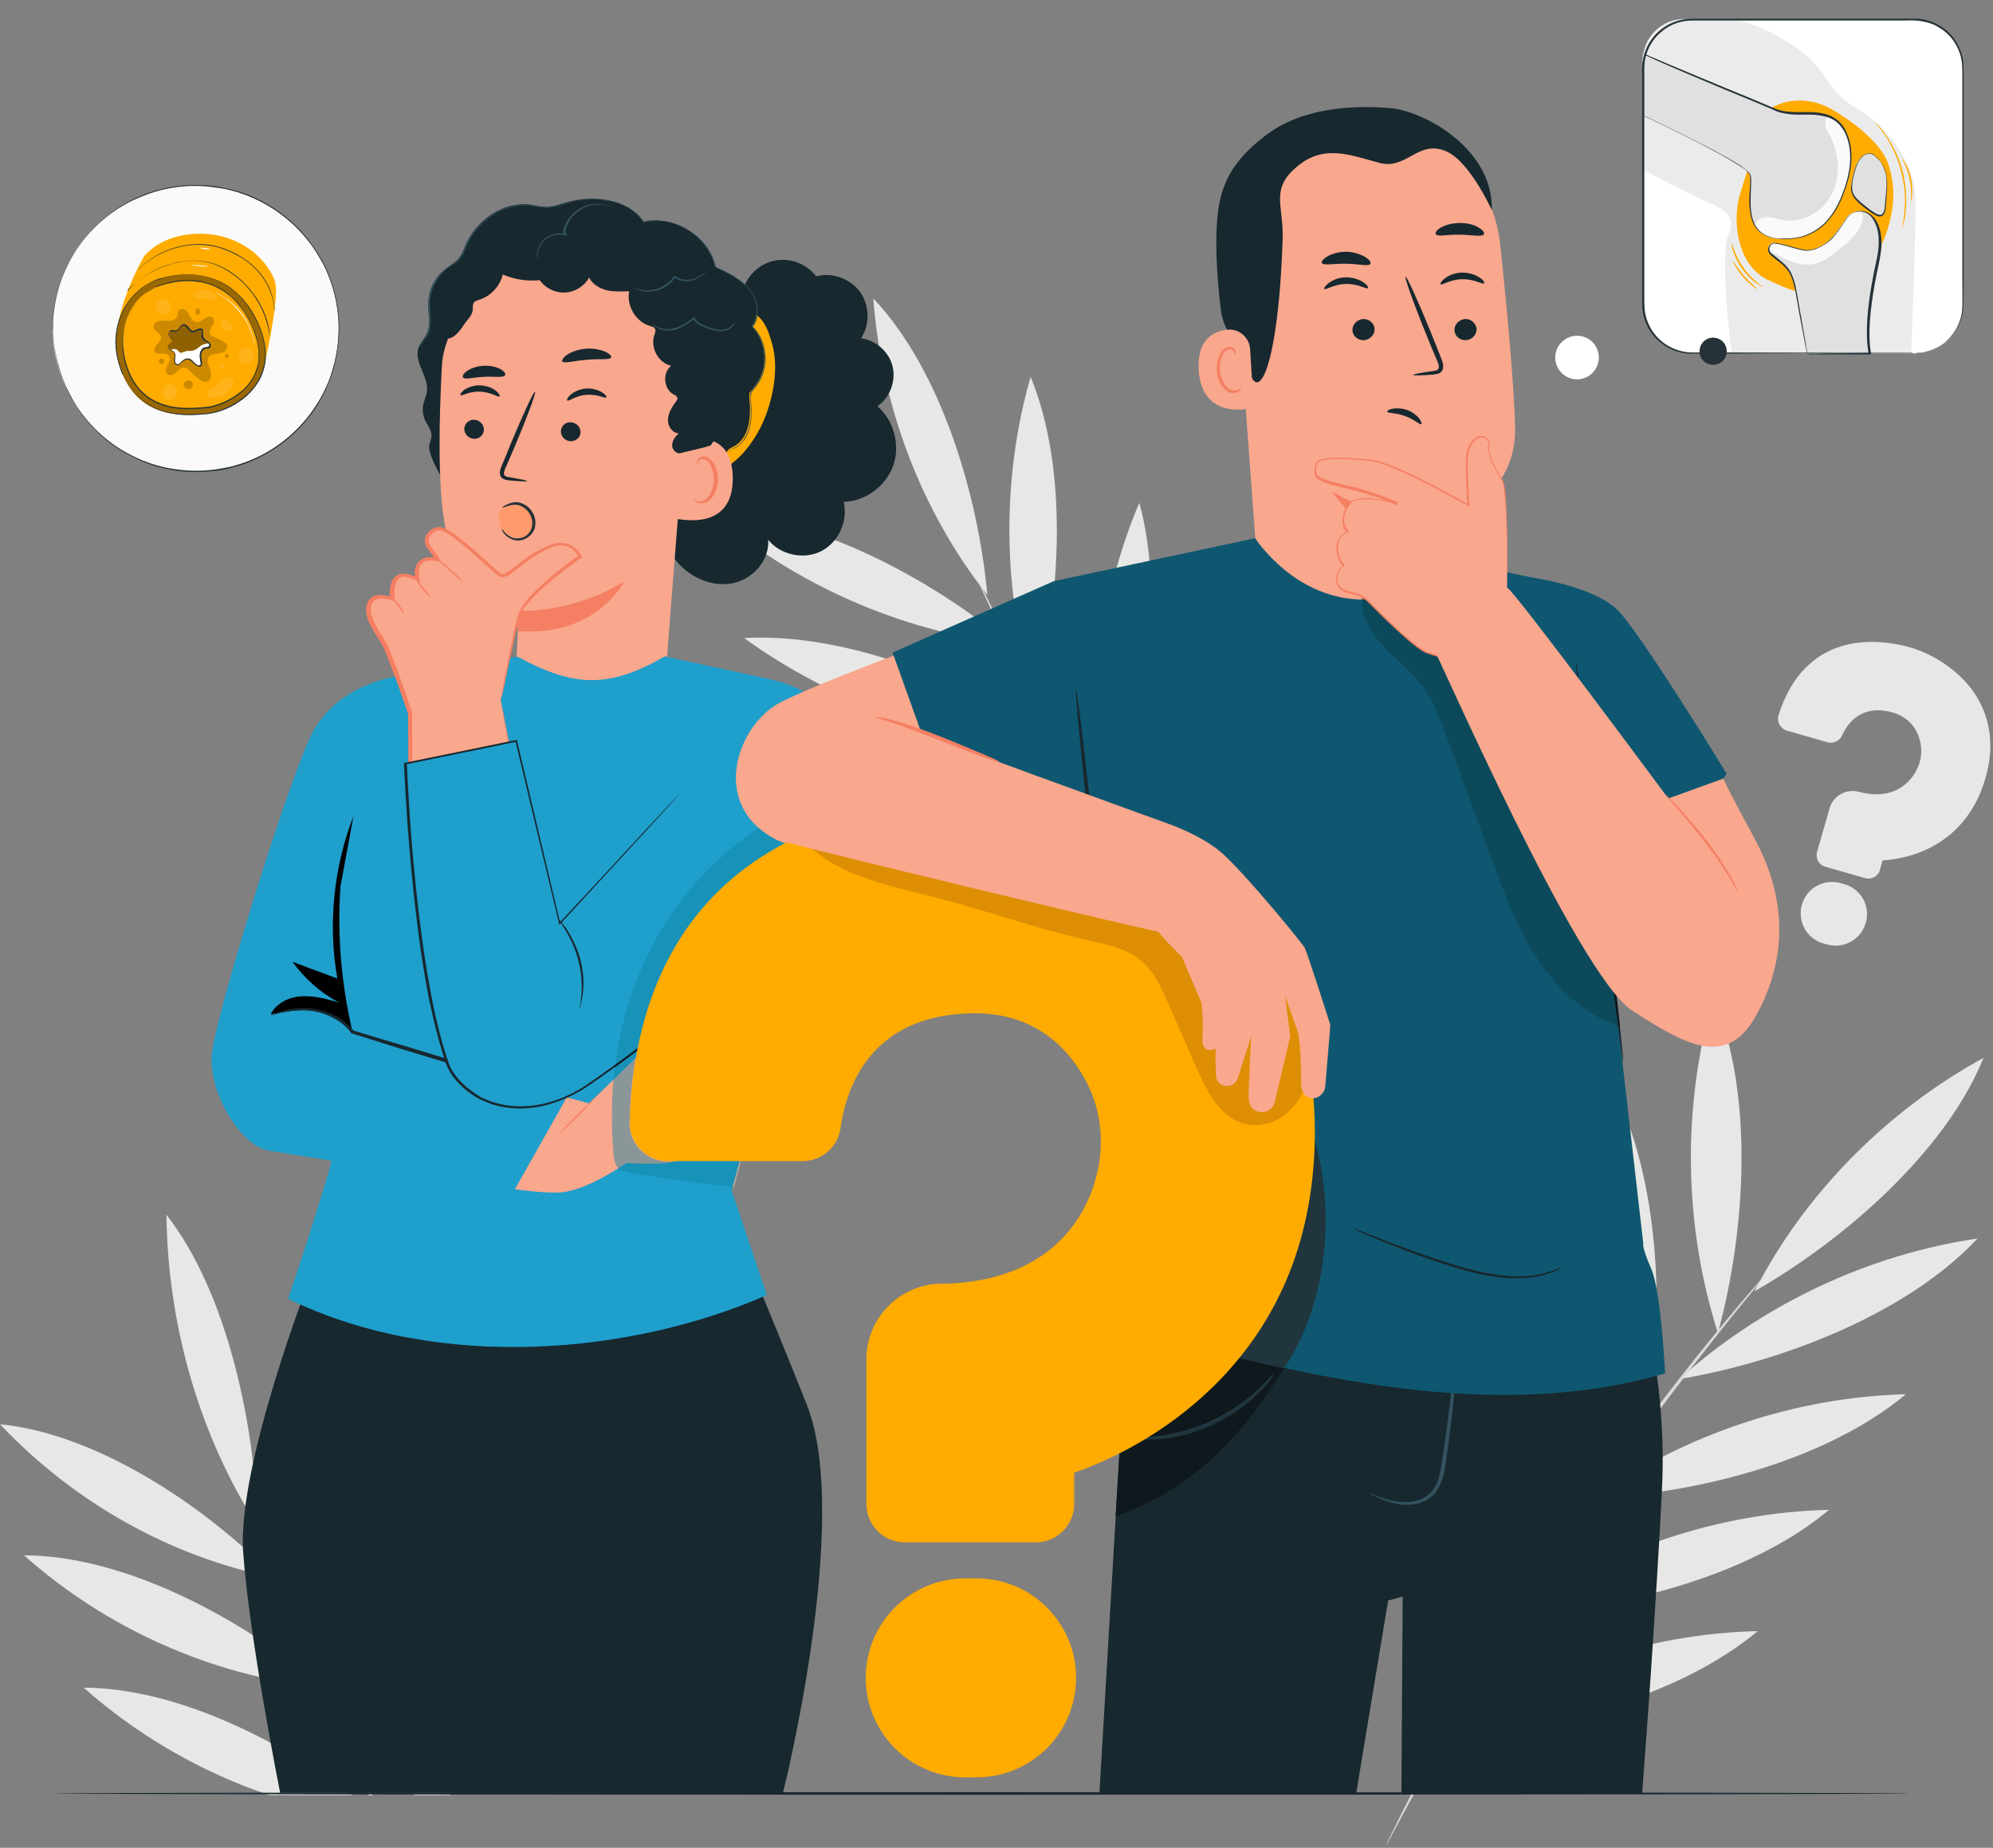 <?xml version="1.0" encoding="UTF-8"?> <!-- Generator: Adobe Illustrator 27.9.0, SVG Export Plug-In . SVG Version: 6.00 Build 0) --> <svg xmlns="http://www.w3.org/2000/svg" xmlns:xlink="http://www.w3.org/1999/xlink" version="1.1" id="Layer_1" x="0px" y="0px" viewBox="0 0 631 585" style="enable-background:new 0 0 631 585;" xml:space="preserve"><rect x="0" y="0" width="631" height="585" fill="#808080" stroke="none"/> <style type="text/css"> .st0{clip-path:url(#SVGID_00000085210655791347883930000015317709320815958962_);} .st1{fill:#E7E8E5;} .st2{fill:#DADBD8;} .st3{fill:#17282F;} .st4{fill:#FFFFFF;} .st5{fill:#FFAB00;} .st6{fill:#F9A78D;} .st7{fill:#F57F62;} .st8{fill:#33535F;} .st9{fill:#1F9FCC;} .st10{fill:#A7A9A8;} .st11{opacity:0.47;fill:#0F85A5;} .st12{fill:#0F191D;} .st13{fill:#0F5770;} .st14{fill:#20353D;} .st15{fill:#BA7562;} .st16{fill:#0C4A5B;} .st17{fill:#DD8E03;} .st18{fill:#EBEBEB;} .st19{fill:#E0E0E0;} .st20{fill:#263238;} .st21{fill:#FAFAFA;} .st22{opacity:0.4;} .st23{opacity:0.2;} .st24{opacity:0.3;} .st25{opacity:0.1;} .st26{opacity:0.2;enable-background:new ;} .st27{opacity:0.2;fill:#FFFFFF;enable-background:new ;} .st28{fill:#FF9A6C;} </style> <g> <defs> <rect id="SVGID_1_" y="0" width="630.2" height="584.3"></rect> </defs> <clipPath id="SVGID_00000096764564363347476370000010668582523197941888_"> <use xlink:href="#SVGID_1_" style="overflow:visible;"></use> </clipPath> <g style="clip-path:url(#SVGID_00000096764564363347476370000010668582523197941888_);"> <path class="st1" d="M457.7,549.3c32.5-1.4,73.6-11.8,98.8-32.9C521.8,517.2,486.6,528.9,457.7,549.3z"></path> <path class="st1" d="M480.3,510.9c32.5-1.4,73.6-11.8,98.8-32.9C544.3,478.8,509.2,490.6,480.3,510.9z"></path> <path class="st1" d="M504.6,474.3c32.5-1.4,73.6-11.8,98.8-32.9C568.6,442.3,533.5,454,504.6,474.3z"></path> <path class="st1" d="M531.7,436.6c32.3-5.4,72.1-20.6,94.4-44.5C591.4,397.2,557.8,413.1,531.7,436.6z"></path> <path class="st1" d="M555.5,408.8c28.7-16.4,60.6-44.4,72.5-73.9C597,351.9,571.2,378.2,555.5,408.8z"></path> <path class="st1" d="M543.9,422c8.8-32.2,11.6-75.5-1.4-106.2C532.5,350.1,533,387.8,543.9,422z"></path> <path class="st1" d="M521,452.7c6.3-34.1,5.1-79.3-11.2-110.2C502.4,378.9,506.4,418.1,521,452.7z"></path> <path class="st1" d="M493.6,490.4c6.3-34.1,5.1-79.3-11.2-110.2C475.1,416.6,479,455.9,493.6,490.4z"></path> <path class="st1" d="M464.4,538.2c6.3-34.1,5.1-79.3-11.2-110.2C445.9,464.4,449.9,503.6,464.4,538.2z"></path> <path class="st2" d="M453.3,555.9c-4.7,8.7-8.4,15.8-10.8,20.7c-1.2,2.4-2.1,4.3-2.8,5.7c-0.3,0.6-0.5,1.1-0.7,1.5 c-0.2,0.3-0.2,0.5-0.2,0.5c0,0,0.1-0.1,0.3-0.5c0.2-0.4,0.5-0.9,0.8-1.4c0.7-1.4,1.7-3.2,3-5.6c2.6-4.9,6.4-11.9,11.2-20.5 c4.8-8.6,10.7-18.8,17.4-30c6.8-11.1,14.4-23.3,22.7-35.8c16.7-25,33-46.9,45.2-62.4c6.1-7.8,11.1-14,14.6-18.2 c1.7-2.1,3-3.7,4-4.9c0.4-0.5,0.7-1,1-1.3c0.2-0.3,0.3-0.5,0.3-0.5c0,0-0.2,0.1-0.4,0.4c-0.3,0.3-0.7,0.7-1.1,1.2 c-1,1.2-2.4,2.8-4.2,4.8c-3.6,4.2-8.7,10.3-14.9,18c-12.4,15.4-28.8,37.2-45.5,62.2"></path> <path class="st1" d="M397.3,331.4c11.8-29.2,19.3-69.8,10.7-100.6C394.8,261.9,391,297.7,397.3,331.4z"></path> <path class="st1" d="M372.5,296c11.8-29.2,19.3-69.8,10.7-100.6C370,226.5,366.2,262.2,372.5,296z"></path> <path class="st1" d="M350,259.8c11.8-29.2,19.3-69.8,10.7-100.6C347.5,190.3,343.7,226.1,350,259.8z"></path> <path class="st1" d="M327.6,220.7c8.3-30.7,10.8-72-1.3-101.4C316.9,152,317.4,188,327.6,220.7z"></path> <path class="st1" d="M312.6,188.4c-2.9-31.9-14.8-71.5-36.1-93.9C279.1,128.8,291.9,162.2,312.6,188.4z"></path> <path class="st1" d="M319.6,203.9c-24.9-20.8-62-40.7-94.4-41.6C251.5,185,285,199.8,319.6,203.9z"></path> <path class="st1" d="M337.5,236.6c-27.6-19.3-68-36.5-101.9-34.6C264.8,223.2,301.1,235.5,337.5,236.6z"></path> <path class="st1" d="M359.8,276c-27.6-19.3-68-36.5-101.9-34.6C287.1,262.6,323.4,274.9,359.8,276z"></path> <path class="st1" d="M390.3,321.1c-27.6-19.3-68-36.5-101.9-34.6C317.6,307.7,353.8,320,390.3,321.1z"></path> <path class="st2" d="M401.4,338c5.8,7.7,10.6,13.8,13.9,17.9c1.6,2,3,3.6,3.9,4.8c0.4,0.5,0.8,0.9,1,1.2c0.2,0.3,0.4,0.4,0.4,0.4 c0,0-0.1-0.2-0.3-0.5c-0.3-0.4-0.6-0.8-0.9-1.3c-0.9-1.2-2.2-2.8-3.7-4.9c-3.3-4.2-8-10.4-13.6-18.1c-5.7-7.7-12.3-17-19.5-27.4 c-7.1-10.5-14.8-22.1-22.5-34.5c-15.4-24.8-28.1-48.1-36.9-65.1c-4.4-8.5-7.9-15.4-10.2-20.3c-1.2-2.3-2.1-4.2-2.8-5.5 c-0.3-0.6-0.5-1-0.7-1.4c-0.2-0.3-0.3-0.5-0.3-0.5c0,0,0,0.2,0.2,0.5c0.2,0.4,0.4,0.9,0.6,1.5c0.6,1.4,1.5,3.3,2.6,5.6 c2.2,4.9,5.6,11.9,9.9,20.4c8.6,17.1,21.2,40.5,36.6,65.3L401.4,338z"></path> <path class="st1" d="M623.2,216.9c-5.5-6.5-13-10.4-18.3-11.9c-4.9-1.4-12.4-2.7-20.1-0.9c-4.7,1.1-8.9,3.3-12.4,6.6 c-4.1,3.8-7.2,9.1-9.3,15.7c-0.3,1-0.2,2,0.3,3c0.5,0.9,1.3,1.6,2.3,1.9l12.9,3.7c1.8,0.5,3.8-0.4,4.6-2.1 c1.7-3.9,6.1-10,15.8-7.4c7.4,2,8.9,8.2,9.2,10.8c0.5,4.2-1.2,8.5-4.5,11.6c-5.1,4.7-11.7,3.7-15.1,2.8c-4-1.1-8.2,1.2-9.3,5.1 l-4,13.9c-0.6,2,0.6,4.2,2.6,4.7l12.6,3.6c2,0.6,4.2-0.6,4.7-2.6l0.8-2.9l0.2-0.1c3.1-0.2,9.4-1,15.8-4.5 c8.2-4.5,13.8-11.8,16.6-21.5C632.7,232.2,627.9,222.6,623.2,216.9z"></path> <path class="st1" d="M583.9,279.9l-1.1-0.3c-5.3-1.5-10.8,1.5-12.3,6.8c-1.5,5.3,1.5,10.8,6.8,12.3l1.1,0.3 c5.3,1.5,10.8-1.5,12.3-6.8C592.3,286.9,589.2,281.4,583.9,279.9z"></path> <path class="st1" d="M195.9,331c-6.3-4.7-13.9-6.7-19-6.9c-4.8-0.2-11.8,0.2-18.3,3.4c-4,2-7.3,4.9-9.8,8.5 c-2.9,4.3-4.6,9.7-5.1,16.1c-0.1,1,0.2,1.9,0.9,2.6c0.6,0.7,1.5,1.2,2.5,1.2l12.5,0.6c1.8,0.1,3.3-1.1,3.7-2.9 c0.7-3.9,3.4-10.3,12.7-10c7.1,0.2,9.8,5.5,10.6,7.8c1.3,3.7,0.7,7.9-1.6,11.4c-3.6,5.3-9.7,5.8-13.1,5.7 c-3.8-0.2-7.1,2.8-7.3,6.6l-0.7,13.4c-0.1,2,1.4,3.6,3.4,3.7l12.1,0.6c2,0.1,3.6-1.4,3.7-3.4l0.1-2.8l0.1-0.1 c2.8-0.8,8.2-2.9,13.3-7.4c6.4-5.8,9.9-13.5,10.4-22.9C207.7,342.7,201.4,335,195.9,331z"></path> <path class="st1" d="M173.7,396l-1.1-0.1c-5.1-0.3-9.4,3.7-9.7,8.7c-0.3,5.1,3.7,9.4,8.7,9.7l1.1,0.1c5.1,0.3,9.4-3.7,9.7-8.7 C182.7,400.6,178.8,396.2,173.7,396z"></path> <path class="st1" d="M131.1,568.3h11.5c6.8-24.2,10-51,5.6-73.5C137.9,517.3,132,542.7,131.1,568.3z"></path> <path class="st1" d="M129,456.2c-14.2,30.7-19.9,66.7-16.1,101.3c0.1,0.3,0.3,0.5,0.4,0.8C126,529.1,135.3,488.2,129,456.2z"></path> <path class="st1" d="M98.6,413c-10.4,31.6-12.3,67-5.5,100c0.4,1,0.8,2,1.3,3.1C103.7,485.2,108.3,443.6,98.6,413z"></path> <path class="st1" d="M78.8,477.8c-0.1-0.4-0.2-0.5-0.1-0.5c0,0,0.1,0.2,0.2,0.5c0.2,0.4,0.4,0.9,0.6,1.5c0.2,0.5,0.4,1.1,0.7,1.8 c0.5,0.7,0.9,1.5,1.4,2.2c-0.9-33-9.9-74.4-28.9-98.7c0.4,34,9.9,67.7,26.8,95.3c-0.1-0.2-0.1-0.3-0.2-0.5 C79.1,478.7,78.9,478.2,78.8,477.8z"></path> <path class="st1" d="M86.7,499.4c-0.1-0.2-0.2-0.5-0.3-0.7C64,476.1,30.3,453.9,0,450.9C23.5,475.8,54.3,493,86.7,499.4z"></path> <path class="st1" d="M102.4,534.3c-0.1-0.1-0.3-0.2-0.4-0.3l0.1,0.3L102.4,534.3z"></path> <path class="st1" d="M7.6,492.4c26.2,23.3,59.4,38,93.4,41.7c-0.2-0.6-0.5-1.1-0.7-1.7C75.1,511.6,39,492.5,7.6,492.4z"></path> <path class="st1" d="M26.5,534.3c17.1,15.2,37.3,26.8,58.7,34h26.4C87.1,550,54.8,534.4,26.5,534.3z"></path> <path class="st2" d="M89.6,506.9c3,7.5,6.5,16.2,10.6,25.6c0.2,0.6,0.5,1.1,0.7,1.7c4.6,10.6,9.9,22.2,15.8,34.2h1.3 c-1.6-3.4-3.3-6.7-4.8-10c-0.1-0.3-0.3-0.5-0.4-0.8c-3.8-8.1-7.4-15.9-10.6-23.2L102,534c-2.8-6.4-5.4-12.4-7.7-17.9 c-0.4-1-0.9-2.1-1.3-3.1c-0.9-2.2-1.8-4.4-2.7-6.5c-3.7-9-6.6-16.4-8.6-21.4c-0.6-1.6-1.2-2.9-1.6-4.1c-0.3-0.6-0.5-1.3-0.7-1.8 c-0.3-0.6-0.5-1.1-0.6-1.5c-0.1-0.3-0.2-0.5-0.2-0.5c0,0,0,0.2,0.1,0.5c0.1,0.4,0.3,0.9,0.5,1.6c0.1,0.1,0.1,0.3,0.2,0.5 c0.5,1.4,1.1,3.2,1.9,5.5c1.2,3.5,2.9,8.1,5,13.5c0.1,0.2,0.2,0.5,0.3,0.7C87.6,501.8,88.6,504.2,89.6,506.9z"></path> <path class="st3" d="M604.8,567.8c0,0.2-131.6,0.4-293.8,0.4c-162.3,0-293.9-0.2-293.9-0.4c0-0.2,131.5-0.4,293.9-0.4 C473.3,567.4,604.8,567.6,604.8,567.8z"></path> <path class="st4" d="M506.2,113.2c0,3.8-3.1,6.9-6.9,6.9c-3.8,0-6.9-3.1-6.9-6.9c0-3.8,3.1-6.9,6.9-6.9 C503.2,106.3,506.2,109.4,506.2,113.2z"></path> <path class="st3" d="M255.4,444.6c-14.4-36.1-25.2-61.1-25.2-61.1l-131.6,20c0,0-23.7,60.6-21.6,88.1c2,27.5,11.7,76,11.7,76 h159.2C247.9,567.6,269.8,480.6,255.4,444.6z"></path> <path class="st3" d="M207.9,143.9c1-10.4,2.6-20.9,6.4-30.6c3.8-9.7,10-18.8,18.9-24.4l2.3,2.1c1.6-4.5,5.7-7.9,10.4-8.6 c4.7-0.7,9.7,1.3,12.5,5.1c5-1.4,10.8,0.7,13.9,4.9c3,4.2,3.2,10.4,0.3,14.7c4.7,0.6,8.9,4.3,10,8.9c1.1,4.6-0.8,9.9-4.8,12.6 c5.2,4.5,7.3,12.3,5,18.8c-2.3,6.5-8.8,11.3-15.7,11.5c1.5,6-1.6,12.8-7.1,15.6c-5.5,2.8-12.9,1.2-16.8-3.6 c0.5,6.2-4.5,12.1-10.6,13.6c-6.1,1.5-12.7-1-17.1-5.4c-4.4-4.4-6.9-10.5-7.8-16.7C206.9,156.4,207.3,150.1,207.9,143.9z"></path> <path class="st5" d="M235.9,97.8c6.1,2,7.3,6.9,8.5,10.9c2.7,8.8-0.3,21.8-5.3,29.6c-4.9,7.8-10.3,11.7-19.4,13 c-0.3-14-0.6-27.9-0.9-41.9L235.9,97.8z"></path> <path class="st3" d="M239.3,121.8c4.1-5.4,3.5-13.8-1.3-18.5c2.6-3.3,1.7-8.5-1-11.8c-2.7-3.3-6.7-5.2-10.6-7 c-2.1-9.7-13.1-16.6-22.7-14.3c-5-7.4-15.8-8.6-24.4-6.1c-2.1,0.6-4.2,1.4-6.4,1.4c-1.6,0-3.2-0.4-4.8-0.7 c-8.8-1.2-17.5,5-20.9,13.1c-0.5,1.3-1,2.7-1.9,3.8c-1.1,1.5-2.9,2.3-4.3,3.5c-3.2,2.4-5.2,6.3-5.4,10.4c-0.1,3.4,0.9,7-0.5,10.1 c-0.7,1.6-2,2.8-2.6,4.4c-1.6,4.7,3.6,9.5,2.6,14.3c-0.2,1-0.6,1.9-0.9,2.9c-0.6,2-0.4,4.2,0.5,6c0.7,1.4,1.8,2.8,1.9,4.3 c0.1,1.2-0.5,2.4-0.7,3.5c-0.6,2.9,5.7,14.1,8.2,15.6l74.8,0.7c5.7-1.2,10.3-6.3,10.8-12c0.1-1,0.1-2,0.7-2.8 c0.5-0.6,1.3-0.9,2-1.3c4.8-2.6,5.4-9.2,4.9-14.6c-0.1-0.8-0.1-1.5,0-2.3C237.9,123.6,238.7,122.7,239.3,121.8z"></path> <path class="st6" d="M217.9,121.9c0.2-13.2-8.1-28.5-21.2-34.9c-8.3-4.1-14.8-4.1-19.1-4.6c-9.8-1.1-17.7,3.7-17.7,3.7 c-4.1,1-19.2,14.8-20,29.8c-0.9,16.7-1.3,37.1,0.8,49.5c4.2,25,23.5,28,23.5,28l-1.8,41.5l36.9,30.3l11.3-49.7L217.9,121.9z"></path> <path class="st7" d="M164.1,193.4c0,0,17,0.9,33.5-9.3c0,0-8.7,17.7-33.8,15.7L164.1,193.4z"></path> <path class="st6" d="M214.1,145.7c0-1.9,2.1-6.3,3.9-6.6c4.9-0.8,13.8-0.5,14,12c0.3,17.1-16.4,13.2-16.9,13.3 C212.4,165,214.2,152.1,214.1,145.7z"></path> <path class="st7" d="M219.7,158.1c0.1-0.1,0.3,0.2,0.8,0.4c0.5,0.2,1.3,0.4,2.2,0c1.8-0.7,3.3-3.6,3.3-6.7c0-1.6-0.3-3-0.9-4.2 c-0.5-1.2-1.4-2.1-2.3-2.2c-0.9-0.2-1.5,0.4-1.7,0.8c-0.2,0.5-0.1,0.8-0.2,0.9c0,0-0.4-0.3-0.2-1c0.1-0.3,0.3-0.7,0.7-1.1 c0.4-0.3,1-0.5,1.6-0.5c1.3,0.1,2.5,1.3,3.2,2.6c0.7,1.3,1.1,3,1.1,4.7c0,3.4-1.8,6.7-4.2,7.4c-1.2,0.3-2.2,0-2.7-0.4 C219.7,158.5,219.7,158.1,219.7,158.1z"></path> <path class="st3" d="M136.2,113.4c0.5-6.2,3-12.1,6-17.5c2.1-3.8,4.4-7.5,7.7-10.3c2.7-2.4,6-4,9.2-5.6c8.5-4.1,18.1-7.5,27.3-5.4 c5,1.1,9.4,3.7,13.7,6.4c3.3,2,6.7,4.1,9.4,6.8c2.4,2.4,4.4,5.2,6.1,8.2c4.1,7,7,14.9,7.6,23c0.6,8.1,6.7,15.3,1.9,21.9 c-0.4,0.5-8.8,2.3-9.4,2.5c-1.4,0.5-2.9-0.9-2.9-2.4c0-1.5,1-2.8,2.1-3.8c-2.1-0.1-3.6-2.4-3.4-4.5c0.1-2.1,1.4-4,2.6-5.7 c0.2-0.2,0.3-0.5,0.4-0.7c0.1-0.7-0.7-1.2-1.4-1.5c-3-1.8-3.4-6.8-0.6-9c-4.1-0.9-6.7-5.8-5.3-9.8c0.2-0.6,0.5-1.3,0.2-1.9 c-0.3-0.6-1-0.7-1.6-0.9c-4.5-1.3-7.5-6.4-6.6-11c-2.4,0.1-4.8,0.2-7.1-0.3c-2.3-0.6-4.5-1.9-5.6-4c-1.5,2.7-4.5,4.6-7.6,4.7 c-3.1,0.2-6.3-1.4-8-3.9c-4,0.4-8-0.2-11.7-1.8c-0.9,3.7-3.8,6.8-7.4,8c-0.7,0.2-1.5,0.4-1.9,1.1c-0.2,0.4-0.2,0.9-0.2,1.4 c0.1,2.4-1.5,3.4-2.8,5.4c-1.3,2-3.6,5-5.9,4.3c0.3,4.1-1.9,7-5.3,9.2L136.2,113.4z"></path> <path class="st8" d="M132.7,110.3c0,0,0.2-0.7,0.9-1.8c0.4-0.6,0.9-1.2,1.3-2.1c0.5-0.9,0.8-1.9,0.9-3.2c0.1-1.3,0-2.7-0.1-4.2 c-0.1-1.5-0.3-3.3,0.1-5.1c0.3-1.8,1-3.7,2.2-5.4c0.6-0.9,1.3-1.7,2.1-2.4c0.8-0.8,1.7-1.4,2.7-2c0.9-0.6,1.9-1.3,2.6-2.3 c0.7-0.9,1.1-2.1,1.6-3.2c0.9-2.3,2.3-4.6,4.1-6.6c1.8-2,4-3.8,6.6-5.1c1.3-0.7,2.7-1.2,4.1-1.6c1.4-0.3,2.9-0.6,4.5-0.5 c0.8,0,1.5,0.1,2.3,0.2c0.8,0.1,1.5,0.3,2.3,0.4c1.5,0.3,3,0.3,4.6,0c1.5-0.3,3-0.9,4.6-1.3c1.6-0.4,3.2-0.7,4.8-0.9 c1.6-0.2,3.3-0.2,5-0.1c1.7,0.1,3.4,0.4,5,0.9c3.3,1,6.5,2.8,8.6,5.6c0.2,0.3,0.4,0.6,0.6,0.8l-0.3-0.1c5.2-1.2,10.5,0.1,14.7,2.8 c4.2,2.7,7.3,6.9,8.3,11.6l-0.1-0.2c2.1,1,4.1,1.9,6,3.1c1.9,1.2,3.6,2.6,4.9,4.3c1.3,1.7,2.1,3.8,2.3,5.9 c0.2,2.1-0.3,4.2-1.6,5.8l0-0.3c2.5,2.4,3.7,5.7,4,8.7c0.3,3.1-0.3,6.1-1.7,8.5c-0.3,0.6-0.7,1.2-1.1,1.7c-0.4,0.5-0.8,1-1.2,1.5 c-0.3,0.5-0.5,1.1-0.6,1.7c-0.1,0.6,0,1.2,0.1,1.8c0.2,2.4,0.2,4.5-0.1,6.5c-0.3,1.9-0.8,3.6-1.6,4.9c-0.8,1.3-1.8,2.2-2.6,2.8 c-0.9,0.6-1.7,0.8-2.1,1.1c-0.4,0.3-0.6,0.5-0.6,0.5c0,0,0.1-0.3,0.6-0.6c0.4-0.3,1.2-0.6,2-1.2c0.9-0.6,1.8-1.5,2.5-2.8 c0.8-1.3,1.3-3,1.6-4.9c0.3-1.9,0.3-4.1,0.1-6.4c-0.1-0.6-0.1-1.2-0.1-1.8c0-0.6,0.3-1.3,0.6-1.8c0.3-0.6,0.8-1.1,1.2-1.6 c0.4-0.5,0.8-1.1,1.1-1.7c1.3-2.3,1.9-5.3,1.6-8.3c-0.3-3-1.5-6.1-3.9-8.5l-0.1-0.1l0.1-0.2c1.2-1.5,1.7-3.5,1.5-5.5 c-0.2-2-1-4-2.2-5.6c-1.3-1.7-2.9-3-4.8-4.2c-1.9-1.2-3.9-2.1-6-3.1l-0.1-0.1l0-0.1c-1-4.5-4-8.6-8.1-11.3 c-4.1-2.7-9.3-4-14.3-2.8l-0.2,0l-0.1-0.1c-0.2-0.3-0.4-0.5-0.6-0.8c-2.1-2.7-5.2-4.5-8.4-5.4c-1.6-0.4-3.3-0.7-4.9-0.9 c-1.6-0.1-3.3-0.1-4.9,0.1c-1.6,0.2-3.2,0.4-4.7,0.9c-1.5,0.4-3,1-4.6,1.3c-0.8,0.2-1.6,0.3-2.4,0.3c-0.8,0-1.6-0.1-2.4-0.2 c-0.8-0.1-1.5-0.3-2.3-0.4c-0.7-0.1-1.5-0.2-2.2-0.2c-1.5,0-2.9,0.2-4.4,0.5c-1.4,0.4-2.8,0.9-4,1.5c-2.5,1.3-4.7,3.1-6.5,5 c-1.8,2-3.1,4.2-4,6.5c-0.5,1.1-0.9,2.3-1.7,3.3c-0.7,1-1.7,1.7-2.7,2.3c-1,0.6-1.9,1.2-2.6,2c-0.8,0.7-1.5,1.5-2,2.4 c-1.1,1.7-1.9,3.5-2.2,5.3c-0.3,1.8-0.2,3.5-0.1,5c0.1,1.5,0.2,3,0.1,4.3c-0.1,1.3-0.5,2.4-1,3.2c-0.5,0.9-1,1.5-1.4,2.1 c-0.4,0.6-0.6,1-0.8,1.3C132.7,110.1,132.7,110.3,132.7,110.3z"></path> <path class="st8" d="M195.7,66.6c0,0-0.5-0.3-1.3-0.7c-0.8-0.4-2.1-0.9-3.7-1.1c-1.6-0.2-3.6,0-5.6,0.9c-2,0.9-3.9,2.5-5.1,4.7 c-0.3,0.6-0.6,1.3-0.8,1.9c-0.2,0.6-0.2,1.3,0.1,1.8l0.4,0.6l-0.7-0.2c-1.9-0.5-3.8-0.1-5.3,0.7c-1.5,0.8-2.4,2.1-2.9,3.2 c-0.5,1.1-0.6,2.1-0.6,2.8c0,0.7,0,1.1,0,1.1c0,0,0-0.1-0.1-0.3c0-0.2-0.1-0.4-0.1-0.8c0-0.7,0-1.7,0.5-2.9 c0.5-1.2,1.4-2.5,2.9-3.4c1.5-0.9,3.6-1.3,5.6-0.8l-0.3,0.4c-0.5-0.7-0.4-1.5-0.2-2.2c0.2-0.7,0.5-1.4,0.9-2.1 c1.3-2.3,3.3-3.9,5.3-4.8c2.1-0.9,4.2-1,5.8-0.8c1.7,0.2,3,0.8,3.8,1.2c0.4,0.2,0.7,0.4,0.9,0.6C195.6,66.5,195.7,66.6,195.7,66.6 z"></path> <path class="st8" d="M223.6,86c0,0-0.2,0.2-0.6,0.6c-0.4,0.4-1,0.9-1.9,1.4c-0.9,0.5-2,1-3.4,1c-1.3,0.1-3-0.2-4.2-1.2l0.4-0.1 c-0.2,0.2-0.3,0.5-0.5,0.7c-0.2,0.2-0.4,0.4-0.6,0.7c-1.2,1.3-2.8,2.2-4.2,2.7c-1.5,0.5-2.9,0.6-4.1,0.5c-1.2-0.1-2.1-0.4-2.7-0.6 c-0.6-0.3-0.9-0.4-0.9-0.5c0-0.1,1.3,0.6,3.6,0.7c1.1,0,2.5-0.1,3.9-0.6c1.4-0.5,2.8-1.4,4-2.6c0.2-0.2,0.4-0.4,0.5-0.6 c0.2-0.2,0.3-0.4,0.5-0.7l0.2-0.2l0.2,0.2c1.2,0.9,2.6,1.2,3.9,1.2c1.3-0.1,2.4-0.5,3.3-0.9C222.6,86.8,223.5,85.9,223.6,86z"></path> <path class="st8" d="M232.7,101.8c0,0,0,0.1,0,0.3c-0.1,0.2-0.2,0.5-0.4,0.8c-0.4,0.7-1.3,1.5-2.7,1.8c-1.4,0.4-3.1,0.1-4.9-0.5 c-0.9-0.3-1.8-0.6-2.7-1c-0.9-0.4-1.9-1.1-2.4-2.1l-0.1-0.3l0.4,0.1c-1.6,1.3-3.3,2.4-5,3.1c-1.7,0.7-3.4,0.8-4.8,0.5 c-1.4-0.2-2.4-0.8-3-1.3c-0.3-0.2-0.5-0.5-0.6-0.6c-0.1-0.2-0.2-0.2-0.2-0.3c0,0,0.3,0.3,0.9,0.7c0.6,0.4,1.6,0.9,2.9,1.1 c1.3,0.2,2.9,0.1,4.6-0.6c1.6-0.6,3.3-1.8,4.9-3l0.3-0.2l0.1,0.3l0.1,0.2c0.4,0.9,1.3,1.5,2.1,1.9c0.9,0.4,1.8,0.7,2.6,1 c1.7,0.6,3.3,0.9,4.6,0.6c1.3-0.3,2.2-1,2.7-1.6C232.6,102.2,232.7,101.7,232.7,101.8z"></path> <path class="st3" d="M177.6,136.4c-0.1,1.7,1.2,3.1,2.9,3.3c1.7,0.1,3.2-1.1,3.3-2.7c0.1-1.7-1.2-3.1-2.9-3.3 C179.2,133.5,177.7,134.7,177.6,136.4z"></path> <path class="st3" d="M147,135.6c-0.1,1.7,1.2,3.1,2.9,3.3c1.7,0.2,3.2-1.1,3.3-2.7c0.1-1.7-1.2-3.1-2.9-3.3 C148.7,132.7,147.2,133.9,147,135.6z"></path> <path class="st3" d="M145.8,125.1c0.4,0.4,2.8-1.3,6.2-1.1c3.4,0.1,5.8,1.9,6.2,1.5c0.2-0.2-0.2-0.9-1.2-1.8c-1-0.8-2.8-1.6-5-1.7 c-2.1-0.1-3.9,0.7-5,1.4C146,124.2,145.6,124.9,145.8,125.1z"></path> <path class="st3" d="M179.6,126.8c0.4,0.4,2.7-1.6,6.1-1.8c3.4-0.3,6,1.3,6.3,0.8c0.2-0.2-0.3-0.9-1.4-1.6c-1.1-0.7-3-1.3-5.1-1.2 c-2.1,0.2-3.8,1.1-4.8,1.9C179.7,125.8,179.4,126.6,179.6,126.8z"></path> <path class="st3" d="M166.9,152.3c0-0.2-2.1-0.6-5.5-1.2c-0.9-0.1-1.7-0.3-1.8-0.9c-0.2-0.6,0.2-1.6,0.7-2.6 c0.9-2.1,1.8-4.2,2.8-6.5c3.9-9.3,6.7-16.9,6.3-17.1c-0.4-0.2-3.8,7.2-7.7,16.5c-0.9,2.3-1.8,4.5-2.7,6.6c-0.4,1-1,2.1-0.6,3.4 c0.2,0.7,0.8,1.1,1.4,1.3c0.6,0.2,1,0.2,1.5,0.3C164.7,152.4,166.9,152.5,166.9,152.3z"></path> <path class="st3" d="M178,114.4c0.5,0.8,3.8-0.2,7.8-0.5c4-0.4,7.4,0.2,7.7-0.8c0.2-0.4-0.6-1.2-2-1.8c-1.4-0.6-3.6-1.1-6-0.9 c-2.4,0.2-4.5,1-5.8,1.8C178.4,113.1,177.8,114,178,114.4z"></path> <path class="st3" d="M146.6,119.5c0.7,0.8,3.4-0.1,6.7-0.2c3.3-0.2,6,0.4,6.6-0.5c0.3-0.4-0.2-1.2-1.4-1.9 c-1.2-0.7-3.2-1.2-5.4-1.1c-2.2,0.1-4.2,0.9-5.3,1.7C146.7,118.3,146.3,119.1,146.6,119.5z"></path> <path class="st9" d="M263.6,260.5l-32,116.2l11.2,33.3c-42.3,18.6-103.4,24.6-151.6,1.2c0,0,16.4-48,16.9-57.4 c0.6-9.4-3.5-64,1-82.3c4.5-18.3,17.2-57.6,17.2-57.6l37.5-6c17.2,9.2,28.2,10.6,46.7-0.1l34.9,7.6L263.6,260.5z"></path> <path class="st9" d="M126.9,213.9c0,0-20.1,2.1-28.3,18.7c-8,16.4-30.3,88.8-31.5,100.9c-1.2,12.1,8.6,28.4,17.2,30.6l26-25.9 l21.5,1.9l28.4-132.3L126.9,213.9z"></path> <path d="M111.6,326.7c-2.5-4-7.2-6.1-11.9-6.7c-1-0.1-2.1-0.2-3.1-0.2c-3.7,0-7.3,0.7-10.9,1.3c1.8-3.6,5.9-5.5,9.9-5.7 c0.4,0,0.8,0,1.2,0c3.6,0,7.1,1,10.5,2c-5.8-3.1-10.9-7.6-14.7-12.9c4.7,1.8,9.5,3.5,14.2,5.3c-3-17.2-1.2-35.1,5.1-51.4 l-4.1,22.2C106.7,296,108.1,311.6,111.6,326.7z"></path> <path class="st10" d="M104.8,368.3c-0.6-3.2,0.1-7,1-10.3l1.6,0.2C106.8,360.9,105.9,364.4,104.8,368.3z"></path> <path class="st9" d="M170.3,383.5c-6.7,0-13.6-1-20.2-2c-11.6-1.8-23.1-3.6-34.7-5.5c-2.9-0.5-6-1-8.2-3c-1.4-1.3-2.1-2.9-2.5-4.7 c1.1-3.9,2-7.4,2.6-10.2l41.7,4.1l0.8,12.1c0,0,16.6,3.2,25.9,3.2c0.7,0,1.3,0,1.9-0.1c6.1-0.4,14.1-5,18.2-7.6c0,0,0,0,0,0 c0.7,0.7,3,1.2,5.7,1.7c-3.4,2.1-6.7,4.9-10.2,6.9C185,382.3,177.8,383.5,170.3,383.5z"></path> <path class="st6" d="M186.5,349.3l17.7-17.1c1.7-1.7,4.1-2.5,6.4-2.3c5.1,0.5,13.6,1.4,15.4,2.1c2.5,1,4.9,2.4,5.6,3.7 c0.7,1.3,3.1,8.9,3.2,10c0.1,0.5-0.1,2.1-0.3,3.6c-0.2,1.7-2.1,2.8-3.7,1.9c-0.7-0.4-1.3-0.9-1.7-1.6c-1.1-2.1-1-3-1-3 s0.6,7.6-5.6,7.7c0,0,2.9,6.5-5.1,9.1c0,0,0.3,4.2-6.4,4.8c-6.7,0.6-12.7,0-12.7,0s-12.2,8.7-20.8,9.3c-8.6,0.6-27.8-3.2-27.8-3.2 l-2.3-35.4L186.5,349.3z"></path> <path class="st7" d="M210.5,338.5c0,0.1,1.1,0.5,2.8,1.2c1.8,0.7,4.2,1.6,7.1,2.3c1.4,0.4,2.8,0.6,4,0.9c1.2,0.3,1.9,1.2,2.4,2 c0.5,0.8,0.9,1.5,1.3,1.9c0.3,0.4,0.6,0.6,0.6,0.6c0,0-0.2-0.2-0.5-0.7c-0.3-0.4-0.7-1.1-1.1-1.9c-0.3-0.4-0.6-0.9-1-1.3 c-0.4-0.4-1-0.8-1.6-0.9c-1.2-0.4-2.6-0.6-4-1c-2.8-0.7-5.3-1.6-7.1-2.2C211.7,338.7,210.5,338.4,210.5,338.5z"></path> <path class="st7" d="M208.2,349.3c0,0.1,0.7,0.4,2,0.9c1.2,0.5,3,1.1,4.9,1.8c1.9,0.6,3.7,1.2,5,1.5c1.3,0.3,2.1,0.5,2.1,0.5 c0-0.1-0.8-0.4-2-0.8c-1.4-0.5-3.1-1-4.9-1.7c-1.8-0.6-3.5-1.2-4.9-1.7C209.1,349.5,208.3,349.2,208.2,349.3z"></path> <path class="st7" d="M203.9,359.4c0,0.1,3.1,0.5,6.8,1.5c3.7,1,6.5,2.3,6.6,2.1c0-0.1-0.7-0.4-1.8-1c-1.2-0.5-2.8-1.1-4.7-1.6 c-1.9-0.5-3.6-0.8-4.8-0.9C204.7,359.3,203.9,359.3,203.9,359.4z"></path> <path class="st9" d="M162.9,376.7l-78.5-12.5c0,0,9.4-39.4,23.2-39.4c2,0,71.8,22.7,71.8,22.7L162.9,376.7z"></path> <path class="st7" d="M176.6,359.5c0,0,0.7-0.6,1.8-1.7c1.2-1.2,2.7-2.6,4.3-4.2c1.7-1.7,3.2-3.2,4.2-4.3c1-1.1,1.6-1.9,1.6-1.9 c-0.1,0-0.7,0.6-1.8,1.7c-1.2,1.2-2.7,2.6-4.3,4.2c-1.7,1.7-3.2,3.2-4.2,4.3C177.2,358.7,176.6,359.5,176.6,359.5z"></path> <path class="st3" d="M179.3,347.4c0,0-0.4,0-1-0.2c-0.8-0.2-1.7-0.5-2.8-0.7c-2.6-0.7-6-1.7-10.2-2.9c-8.6-2.5-20.5-6.1-33.6-10.1 c-7.3-2.2-14.1-4.4-20.2-6.3l-0.2,0l-0.1-0.2c-2.4-3.2-6-5.2-9.2-6.2c-3.3-1-6.3-1.1-8.8-0.9c-2.5,0.2-4.4,0.7-5.7,1.1 c-1.3,0.4-1.9,0.7-2,0.7c0,0,0.6-0.4,1.9-1c1.3-0.5,3.2-1.1,5.7-1.4c2.5-0.3,5.7-0.3,9.1,0.7c3.4,1,7.1,2.9,9.8,6.4l-0.3-0.2 c6.1,1.9,13,3.9,20.3,6.1c13.1,4,25,7.7,33.5,10.4c4.1,1.3,7.6,2.5,10.1,3.3c1.1,0.4,2,0.7,2.7,0.9 C179,347.2,179.3,347.4,179.3,347.4z"></path> <path class="st6" d="M158.5,221.5c0.7-2.2,4.3-22.4,5.8-27.1c2.1-6.6,19.3-18.5,19.3-18.5s-2.7-6.2-10-3c-8.7,3.8-13,10.3-15.1,9 c-2.2-1.3-15.8-15.2-19.5-14.7c-3.7,0.4-4.5,4.2-3.2,5.8c1.3,1.5,2.8,4.1,2.8,4.1s-7.9-2.4-6.3,6.2c0,0-9-5.6-8.1,6.2 c0,0-5.9-2.4-7.2,1.7c-1.3,4.2,2.6,9,4.5,12.2c2,3.3,8.3,22.3,8.3,22.3l0.1,16.8l31.3-6.4L158.5,221.5z"></path> <path class="st7" d="M158.5,221.5c0,0,0.1,0.3,0.2,1c0.1,0.7,0.3,1.6,0.6,2.8c0.5,2.5,1.2,6.1,2.1,10.8l0,0.2l-0.3,0.1 c-7.7,1.6-18.4,3.9-31.3,6.6l-0.5,0.1l0-0.5c0-5.2-0.1-10.8-0.1-16.8l0,0.2c-2.2-6.4-4.6-13.4-7.5-20.4c-1.4-3.4-4.4-6.3-5.5-10.4 c-0.3-1-0.4-2.1-0.2-3.2c0.2-1,0.7-2.3,1.7-2.9c1-0.7,2.2-0.8,3.3-0.7c1.1,0.1,2.1,0.3,3.2,0.7l-0.8,0.6c0-1.2-0.1-2.3,0.1-3.5 c0.2-1.2,0.5-2.5,1.5-3.5c1-1,2.5-1.3,3.8-1c1.3,0.2,2.5,0.7,3.6,1.3l-0.9,0.6c-0.2-1.6-0.5-3.5,0.6-5.2c0.7-1.1,1.9-1.7,3.1-1.9 c1.2-0.2,2.3,0,3.4,0.2l-0.6,0.8c-0.8-1.3-1.6-2.6-2.6-3.8c-0.6-0.6-0.9-1.7-0.9-2.5c0-0.9,0.3-1.7,0.9-2.4c0.5-0.7,1.2-1.3,2-1.6 c0.4-0.1,0.8-0.3,1.2-0.3c0.4-0.1,1,0,1.4,0.1c1.6,0.5,2.8,1.4,4.1,2.3c4.9,3.6,9.1,7.7,13.3,11.4c0.5,0.4,1.1,1,1.5,1.1 c0.4,0.1,1-0.2,1.5-0.5c1.1-0.7,2.2-1.6,3.3-2.4c2.1-1.7,4.3-3.3,6.7-4.6c2.3-1.2,4.7-2.6,7.5-2.4c2.7,0.1,5.1,1.9,6.2,4.2 l0.2,0.3l-0.3,0.2c-6.7,4.8-12.7,9.5-17,14.5c-1.1,1.3-1.9,2.6-2.4,4c-0.4,1.5-0.8,2.9-1.1,4.3c-0.6,2.8-1.2,5.4-1.7,7.7 c-1,4.6-1.8,8.2-2.3,10.8c-0.3,1.2-0.5,2.2-0.7,2.8C158.7,221.2,158.5,221.5,158.5,221.5c0,0,0-0.3,0.2-1c0.1-0.7,0.3-1.7,0.5-2.8 c0.5-2.6,1.2-6.2,2.1-10.8c0.5-2.3,1-4.9,1.6-7.7c0.3-1.4,0.6-2.9,1.1-4.4c0.5-1.5,1.4-3,2.4-4.3c4.3-5.2,10.3-9.9,17-14.8 l-0.2,0.6c-1-2-3-3.6-5.4-3.6c-2.4-0.1-4.7,1.1-6.9,2.4c-2.2,1.3-4.4,2.8-6.5,4.5c-1.1,0.8-2.1,1.7-3.4,2.5 c-0.6,0.3-1.3,0.8-2.4,0.6c-1-0.4-1.3-0.9-1.9-1.3c-4.3-3.7-8.5-7.8-13.2-11.3c-1.2-0.8-2.5-1.7-3.7-2.1c-0.3-0.1-0.5-0.1-0.9-0.1 c-0.3,0-0.7,0.1-1,0.3c-0.6,0.2-1.2,0.7-1.5,1.2c-0.8,1.1-0.9,2.7,0,3.6c1,1.2,1.9,2.6,2.7,3.9l0.7,1.2l-1.4-0.4 c-1.8-0.5-4.2-0.4-5.2,1.2c-0.8,1.2-0.6,3-0.4,4.4l0.2,1.2l-1-0.6c-1-0.6-2.1-1-3.1-1.2c-1.1-0.2-2.2,0-2.8,0.7 c-1.4,1.5-1.3,4-1.2,6.1l0,0.9l-0.8-0.3c-1.8-0.6-4-1-5.4-0.1c-0.7,0.5-1.1,1.3-1.2,2.2c-0.1,0.9-0.1,1.8,0.2,2.7 c0.5,1.8,1.4,3.5,2.5,5.2c1,1.6,2.2,3.2,2.9,5.1c2.9,7.1,5.2,14,7.4,20.5l0,0.1v0.1c0,6,0,11.6,0,16.8l-0.5-0.4 c12.9-2.6,23.6-4.7,31.3-6.3l-0.2,0.3c-0.8-4.6-1.4-8.3-1.9-10.8c-0.2-1.2-0.3-2.1-0.5-2.8C158.5,221.8,158.5,221.5,158.5,221.5z"></path> <path class="st7" d="M138.6,177.2c-0.1,0.1,1.7,1.6,3.8,3.5c2.1,1.9,3.8,3.5,3.9,3.4c0.1-0.1-1.4-1.9-3.6-3.8 C140.6,178.5,138.7,177.1,138.6,177.2z"></path> <path class="st7" d="M131.6,182.8c-0.1,0,0.6,1.7,1.9,3.5c1.4,1.8,2.8,2.8,2.9,2.7c0.1-0.1-1.2-1.3-2.5-3 C132.6,184.3,131.7,182.7,131.6,182.8z"></path> <path class="st7" d="M124.3,189c-0.1,0.1,0.6,1.3,1.6,2.7c1,1.4,1.9,2.5,2,2.4c0.1-0.1-0.6-1.3-1.6-2.7S124.4,189,124.3,189z"></path> <path class="st9" d="M245.5,215.5l-33.7,33.6l-34.6,43.4l-13.7-57.9l-35.1,7.2c0,0,2.5,65.3,13.3,95c2.1,5.6,8.1,9.8,10.9,11.1 c17,8.1,33.5-4.4,33.5-4.4s70.8-47.5,78.5-79.3c3.6-15,2.2-32.9-4-40.2C255.1,217.5,245.5,215.5,245.5,215.5z"></path> <path class="st3" d="M264.6,264.2c0,0-0.1,0.4-0.3,1c-0.2,0.7-0.4,1.7-0.9,3c-0.9,2.6-2.7,6.3-5.6,10.6 c-2.9,4.4-6.8,9.4-11.8,14.9c-5,5.5-11,11.4-18,17.6c-7,6.2-14.9,12.7-23.6,19.3c-4.4,3.3-8.9,6.7-13.7,10.1 c-1.2,0.8-2.4,1.7-3.6,2.5c-1.2,0.8-2.5,1.7-3.8,2.4c-2.6,1.5-5.4,2.7-8.4,3.7c-5.9,1.9-12.6,2.3-18.8,0.4 c-0.8-0.2-1.5-0.6-2.3-0.9c-0.8-0.3-1.5-0.6-2.3-1c-1.5-0.8-2.8-1.8-4.1-2.8c-2.5-2.1-4.8-4.7-6.1-8c-2.2-6.4-3.8-13-5.3-19.8 c-1.3-6.8-2.5-13.7-3.4-20.8c-2.5-18.8-3.9-37.2-4.7-54.5l0-0.3l0.3-0.1c12.3-2.5,24-4.9,35.1-7.2l0.3-0.1l0.1,0.3 c5.2,22,9.8,41.5,13.7,57.9l-0.4-0.1c11.9-12.8,21.4-23,27.9-30.1c3.3-3.5,5.8-6.2,7.6-8.1c0.9-0.9,1.5-1.6,2-2.1 c0.4-0.5,0.7-0.7,0.7-0.7s-0.2,0.3-0.6,0.7c-0.4,0.5-1.1,1.2-1.9,2.1c-1.7,1.9-4.2,4.6-7.5,8.2c-6.5,7.1-16,17.4-27.8,30.2 l-0.3,0.3l-0.1-0.4c-3.9-16.3-8.6-35.9-13.8-57.8l0.4,0.2c-11.1,2.3-22.9,4.7-35.1,7.2l0.3-0.3c0.8,17.3,2.2,35.7,4.7,54.5 c0.9,7,2.1,14,3.4,20.8c1.4,6.8,3,13.4,5.2,19.7c1.2,3.1,3.4,5.6,5.9,7.7c1.3,1,2.6,2,4,2.8c0.7,0.4,1.4,0.7,2.2,1 c0.8,0.3,1.5,0.7,2.2,0.8c6.1,1.9,12.6,1.5,18.4-0.3c2.9-0.9,5.7-2.1,8.3-3.6c1.3-0.7,2.5-1.6,3.7-2.4c1.2-0.8,2.4-1.7,3.6-2.5 c4.8-3.4,9.3-6.7,13.7-10c8.7-6.6,16.6-13.1,23.6-19.2c7-6.1,13-12,18.1-17.5c5-5.4,9-10.5,11.8-14.8c2.9-4.3,4.7-8,5.7-10.5 c0.6-1.2,0.8-2.3,1-2.9C264.5,264.5,264.6,264.2,264.6,264.2z"></path> <path class="st3" d="M183.6,319.1c-0.1,0,0.3-1.7,0.5-4.4c0.1-1.4,0.1-3,0-4.8c-0.1-1.8-0.5-3.8-1-5.8c-1-4.1-2.8-7.5-4.2-9.8 c-1.4-2.4-2.5-3.7-2.4-3.8c0,0,0.3,0.3,0.8,0.9c0.5,0.6,1.2,1.5,2,2.6c1.5,2.3,3.4,5.8,4.5,9.9c0.5,2.1,0.8,4.1,0.9,5.9 c0.1,1.8,0,3.5-0.2,4.9c-0.2,1.4-0.4,2.5-0.6,3.2C183.8,318.7,183.7,319.1,183.6,319.1z"></path> <path class="st10" d="M232.4,375.9c0,0-0.2,0-0.5-0.1l2.3-8.2h0.4L232.4,375.9z"></path> <path class="st11" d="M231.8,375.8c-2.8-0.3-15.8-2-23.2-3.1c-2.1-0.3-4.7-0.7-7-1c3-1.9,6.1-3.2,9.6-3.2c0.1,0,0.2,0,0.3,0 l-1.1-0.1c0.3,0,0.5,0,0.8-0.1c1.3-0.1,2.3-0.4,3.2-0.7l19.7,0L231.8,375.8z M194.2,341.9c0.1-1.3,0.3-2.7,0.4-4 c2.4-1.7,4.7-3.4,7-5.2c-0.2,0.8-0.3,1.6-0.4,2.4L194.2,341.9z"></path> <path class="st11" d="M201.6,371.7c-2.7-0.4-5-1-5.7-1.7c0,0,0,0,0,0c1.6-1,2.6-1.7,2.6-1.7s2.7,0.2,6.5,0.2c1.7,0,3.5,0,5.4-0.2 l1.1,0.1c-0.1,0-0.2,0-0.3,0C207.7,368.5,204.6,369.8,201.6,371.7z"></path> <path class="st11" d="M195.9,370c-1.6-1.6-1.6-4.2-1.8-6.4c-0.5-7.2-0.5-14.5,0.1-21.7l7-6.7c-1.1,6.3-1.7,13-1.9,20 c-0.1,3.3,1.1,6.4,3.4,8.8c2.3,2.4,5.4,3.7,8.7,3.7l2.9,0c-0.8,0.3-1.9,0.6-3.2,0.7c-0.3,0-0.5,0-0.8,0.1 c-1.9,0.1-3.8,0.2-5.4,0.2c-3.8,0-6.5-0.2-6.5-0.2S197.5,369,195.9,370z"></path> <path class="st11" d="M194.8,337.1c3.7-28.3,17.3-55.9,45.3-75c1.6,1.4,3.6,2.7,5.9,3.9c0.7,0.4,1.6,0.7,2.7,1 c-0.9,0.5-1.8,1-2.7,1.5c-13.5,7.6-24.2,17.9-31.9,30.8c-5.7,9.5-9.8,20.5-12.2,32.7C199.5,333.6,197.2,335.3,194.8,337.1z"></path> <path class="st12" d="M194.7,337.9c0-0.3,0.1-0.5,0.1-0.8c2.4-1.7,4.8-3.5,7-5.2c-0.1,0.3-0.1,0.6-0.2,0.9 C199.4,334.4,197,336.2,194.7,337.9z"></path> <path class="st6" d="M426.3,36.9l2.4-0.1c23.7-0.6,43.8,17.2,46.3,40.7c2.3,21.9,4.5,46.2,4.7,58c0.3,24.4-24,28.8-24,28.8 l2.7,29.3l-59.3-0.5L391.3,87C388.5,61.7,400.9,39,426.3,36.9z"></path> <path class="st7" d="M455.5,164.3c0,0-17,1.3-33.6-8.6c0,0,9.9,17.8,34.2,15L455.5,164.3z"></path> <path class="st3" d="M467.5,104.1c0.1,1.8-1.4,3.4-3.3,3.6c-1.9,0.1-3.6-1.2-3.7-3.1c-0.1-1.8,1.4-3.4,3.3-3.6 C465.7,100.9,467.3,102.3,467.5,104.1z"></path> <path class="st3" d="M469.9,89.7c-0.4,0.5-3.1-1.4-6.9-1.3c-3.7,0-6.5,2-6.9,1.6c-0.2-0.2,0.2-1,1.4-1.9c1.2-0.9,3.2-1.8,5.5-1.8 c2.3,0,4.3,0.8,5.5,1.6C469.7,88.7,470.1,89.5,469.9,89.7z"></path> <path class="st3" d="M435.2,104.1c0.1,1.8-1.4,3.4-3.3,3.6c-1.9,0.1-3.6-1.2-3.7-3.1c-0.1-1.8,1.4-3.4,3.3-3.6 C433.4,100.9,435.1,102.3,435.2,104.1z"></path> <path class="st3" d="M433.1,91.2c-0.4,0.5-3.1-1.4-6.9-1.3c-3.7,0-6.5,2-6.9,1.6c-0.2-0.2,0.2-1,1.4-1.9c1.2-0.9,3.1-1.8,5.5-1.8 c2.3,0,4.3,0.8,5.5,1.6C432.9,90.2,433.3,91,433.1,91.2z"></path> <path class="st3" d="M447.4,118.7c0-0.2,2.3-0.7,6.1-1.2c1-0.1,1.9-0.3,2-1c0.2-0.7-0.2-1.7-0.7-2.8c-1-2.3-2-4.7-3-7.2 c-4.2-10.3-7.2-18.8-6.8-18.9c0.4-0.2,4.1,8,8.3,18.3c1,2.5,2,5,2.9,7.3c0.4,1.1,1,2.3,0.6,3.7c-0.2,0.7-0.9,1.3-1.5,1.4 c-0.6,0.2-1.1,0.2-1.6,0.3C449.7,118.9,447.4,118.9,447.4,118.7z"></path> <path class="st3" d="M433.9,83.5c-0.5,1-3.7,0-7.7,0c-4-0.1-7.3,0.7-7.7-0.3c-0.2-0.5,0.5-1.3,1.9-2.1c1.4-0.8,3.5-1.4,5.9-1.4 c2.4,0.1,4.5,0.8,5.8,1.6C433.5,82.1,434.1,83,433.9,83.5z"></path> <path class="st3" d="M469.8,74.2c-0.8,0.9-3.9,0.1-7.6,0.1c-3.7-0.1-6.9,0.7-7.6-0.1c-0.3-0.4,0.1-1.3,1.5-2.1 c1.3-0.8,3.6-1.5,6.2-1.5c2.6,0,4.8,0.7,6.1,1.6C469.6,72.9,470.1,73.8,469.8,74.2z"></path> <path class="st3" d="M472.3,66.5c0,0-6.8-15.1-14.2-18.5c-9-4.1-12.6,5.8-21.2,3.6c-8.6-2.2-17.2-6.1-25.7,0.7 c-9.3,7.4-4.8,12.4-5.1,23.2c-1.4,43.9-9.1,56.5-11.8,35.9c-0.3-2.3-6.6-3.9-7.8-13.5c-1.5-12.4-2.3-27.4,0.2-36.3 c2.2-7.5,6.3-12.7,13.7-18.5c11.8-9.2,28.2-9.8,39.4-8.9C451,35,472.9,47.3,472.3,66.5z"></path> <path class="st6" d="M395.8,110.6c-0.2-3.8-3.6-6.7-7.3-6.2c-4.5,0.5-9.5,3.2-9,12.6c0.9,16.7,17.5,12.3,17.5,11.8 C396.9,128.5,396.2,117.6,395.8,110.6z"></path> <path class="st7" d="M392.9,122.8c-0.1,0-0.3,0.2-0.8,0.5c-0.5,0.2-1.3,0.4-2.2,0.2c-1.8-0.5-3.4-3.3-3.7-6.3 c-0.1-1.5,0.1-3,0.6-4.2c0.4-1.2,1.2-2.1,2.1-2.3c0.9-0.3,1.5,0.2,1.8,0.7c0.2,0.5,0.2,0.8,0.3,0.8c0.1,0,0.3-0.3,0.2-1 c-0.1-0.3-0.3-0.7-0.7-1c-0.4-0.3-1-0.4-1.6-0.3c-1.3,0.2-2.4,1.4-2.9,2.8c-0.6,1.4-0.9,3-0.8,4.7c0.3,3.4,2.2,6.4,4.6,7 c1.2,0.2,2.1-0.2,2.6-0.6C392.9,123.2,393,122.8,392.9,122.8z"></path> <path class="st6" d="M328.2,191c0,0-62.7,22.1-80.8,31.2c-14.2,7.1-23.1,33-1.3,43.8c16.3,8,104.3-7.3,104.3-7.3L328.2,191z"></path> <path class="st3" d="M519.6,410.5l-159.3-6l-5.8,54.2l-6.4,108.8l81.3,0.3c0-0.5,10.1-61.1,10.1-61.1l4.6-1.2l-0.4,62.3h76.2 c4-51.6,6.3-94.9,6.4-99C527.5,436.6,519.6,410.5,519.6,410.5z"></path> <path class="st8" d="M433.8,472.9c0,0.1,0.8,0.5,2.4,1.2c1.6,0.7,4,1.7,7.1,2.2c1.6,0.2,3.4,0.2,5.2-0.2c1.8-0.4,3.8-1.3,5.3-2.8 c1.5-1.6,2.5-3.7,3.1-5.9c0.6-2.2,0.9-4.5,1.2-6.9c1.4-9.4,2.3-18,2.7-24.2c0.2-3.1,0.4-5.6,0.4-7.4c0.1-1.7,0-2.7,0-2.7 c-0.1,0-0.2,0.9-0.4,2.7c-0.2,2-0.5,4.4-0.8,7.3c-0.7,6.2-1.7,14.7-3.1,24.1c-0.7,4.6-1.1,9.3-3.9,12.2c-2.8,2.8-6.7,3.3-9.7,3 c-3-0.3-5.4-1.2-7-1.7C434.8,473.1,433.9,472.8,433.8,472.9z"></path> <path class="st8" d="M449,428.3c0-0.1-0.4-0.3-1.2-0.3c-0.8,0-2,0.3-3.1,1.2c-1.1,0.9-2.2,2.4-2.2,4.5c0,2.1,1.7,4,3.8,4.7 c2.1,0.7,4.7,0.1,5.9-1.5c1.2-1.6,1.2-3.6,0.9-4.9c-0.4-1.4-1.2-2.3-1.8-2.8c-0.7-0.5-1.1-0.5-1.1-0.5c-0.1,0.2,1.6,0.9,2.1,3.4 c0.2,1.2,0.1,2.8-0.9,4c-1,1.2-2.9,1.7-4.6,1.1c-1.8-0.6-3.1-2.1-3.1-3.6c-0.1-1.6,0.8-2.9,1.6-3.8 C447.2,428.1,449,428.5,449,428.3z"></path> <path class="st8" d="M360.3,455.4c0,0.1,0.7,0.2,1.9,0.2c1.3,0.1,3.1,0,5.3-0.2c4.5-0.4,10.6-1.7,16.9-4.7 c6.2-3,11.2-6.9,14.3-10.1c1.6-1.6,2.8-3,3.5-4c0.8-1,1.1-1.6,1.1-1.6c-0.2-0.1-1.9,2-5.2,5c-3.2,3-8.2,6.7-14.3,9.6 c-6.1,2.9-12.1,4.3-16.5,4.9C363,455.3,360.3,455.2,360.3,455.4z"></path> <path class="st13" d="M522.8,401.7c-3.1-7.1-2.5-7.8-2.5-7.8l-8.9-77.5l-8.5-75.4l-6.9-55.8l-39.8-8.5c0,0-4.6,12.7-23.9,13.1 c-22.2,0.4-34.9-19.4-34.9-19.4L333.6,184l24,164.3l2.9,44.3c0,0-4.8,7.2-4.8,14.8s-0.3,12.8-0.3,12.8 c59.1,16.2,117.8,30.3,171.8,14.6C527.2,434.9,525.9,408.8,522.8,401.7z"></path> <path class="st13" d="M481.4,182.3c0,0,23,2.6,31.1,11.2c8.1,8.7,34.2,51.5,34.2,51.5l-37.8,51.8l-17.5-23.9L481.4,182.3z"></path> <path class="st3" d="M498.9,209.1c0.3,0,3.9,28.4,8.1,63.5c4.1,35.1,7.2,63.6,6.9,63.7c-0.3,0-3.9-28.4-8.1-63.5 C501.7,237.6,498.6,209.1,498.9,209.1z"></path> <path class="st13" d="M333.6,184l-51,22.6l18.5,51.6l49.2,7.8L333.6,184z"></path> <path class="st3" d="M340.7,218.3c0.3,0,2.8,20.1,5.4,45c2.7,24.9,4.5,45.1,4.2,45.1c-0.3,0-2.8-20.1-5.4-45 C342.2,238.5,340.3,218.3,340.7,218.3z"></path> <path class="st10" d="M353.2,480.1c0,0,0.5-8.9,1.1-20.2c0,0,0,0,0.1,0L353.2,480.1z"></path> <path class="st12" d="M353.2,480.1l1.2-20.2c2.4-1.2,5-2.6,7.7-4.2c0,0,0.1,0,0.1,0c0.4,0,0.8,0,1.3,0c1.1,0,2.4-0.1,4-0.2 c4.5-0.4,10.6-1.7,16.9-4.7c6.2-3,11.2-6.9,14.3-10.1c1.6-1.6,2.8-3,3.5-4c0.8-1,1.1-1.6,1.1-1.6c0,0,0,0,0,0c-0.3,0-2,2.1-5.1,5 c-3.2,3-8.2,6.7-14.3,9.6c-6.1,2.9-12.1,4.3-16.5,4.9c-1.8,0.2-3.3,0.4-4.4,0.5c7-4.2,14.5-9.8,21.6-16.9c2.7-2.7,5.2-5.5,7.6-8.4 c4.8,1.2,9.6,2.3,14.4,3.3C394.5,452.7,379.4,470.7,353.2,480.1z"></path> <path class="st14" d="M363.5,455.7c-0.5,0-0.9,0-1.3,0c0,0-0.1,0-0.1,0c0.3-0.2,0.6-0.3,0.9-0.5c1.2-0.1,2.7-0.2,4.4-0.5 c4.4-0.6,10.4-2,16.5-4.9c6.1-2.9,11-6.6,14.3-9.6c3.2-2.9,4.9-5,5.1-5c0,0,0,0,0,0c0.1,0-0.3,0.6-1.1,1.6c-0.7,1-1.9,2.4-3.5,4 c-3.1,3.2-8.1,7.1-14.3,10.1c-6.2,2.9-12.4,4.3-16.9,4.7C366,455.6,364.6,455.7,363.5,455.7z"></path> <path class="st14" d="M406.6,433.2c-4.8-1-9.6-2.1-14.4-3.3c15.5-18.9,23.5-42.1,24-69.1c6.4,22.2,4.1,49.3-7.5,68.9 C408,430.9,407.3,432,406.6,433.2z"></path> <path class="st15" d="M431.5,189.8c-0.1,0-0.3,0-0.4,0c0-0.2,0-0.5,0.1-0.7l18-4.2c-3.7,2.6-9.1,4.8-16.9,4.9 C432,189.7,431.8,189.8,431.5,189.8z"></path> <path class="st16" d="M512.3,324.8c-10.8-3.7-19.5-12-25.8-21.6c-6.4-9.7-10.4-20.8-14.4-31.7c-4.7-12.7-9.3-25.3-14-38 c-2.2-6.1-4.5-12.2-8.5-17.3c-3.5-4.4-8.2-7.8-12-12c-3.7-4-6.7-9.1-6.4-14.5c0.1,0,0.3,0,0.4,0c0.2,0,0.5,0,0.7,0 c7.9-0.2,13.3-2.4,16.9-4.9l10.9-2.5l25.9,41.6l5.4,48.9l17.3,23.7C510.1,307.9,511.3,317.7,512.3,324.8z"></path> <path class="st14" d="M508.7,296.4l-17.3-23.7l-5.4-48.9l17.4,28.1c0.7,6.5,1.6,13.5,2.4,20.8 C506.9,281.1,507.8,289.1,508.7,296.4z"></path> <path class="st12" d="M512.9,325c-0.2-0.1-0.4-0.1-0.6-0.2c-0.9-7-2.2-16.8-3.6-28.3c-0.9-7.3-1.9-15.3-2.8-23.7 c-0.9-7.3-1.7-14.3-2.4-20.8l1,1.6L512.9,325z"></path> <path class="st6" d="M477.1,189.6c0-0.9,0.7-34-1.5-37.6c-2.2-3.6-4-7-4.4-10.3c0,0,1.2-2-1-3.2c-2.2-1.2-5.7,1.8-5.8,7.1 c-0.1,5.3,0.5,14.4,0.5,14.4s-24.4-13.8-31.1-14.2c-6.7-0.4-16.7-1.6-17.3,1.6c-0.5,3.2-0.1,4,3.4,5.2c3.5,1.2,9,2.1,14.5,3.9 c5.5,1.8,8,3.1,8,3.1s-12.5-3.7-15.2,0c-2.7,3.7-2.4,7-0.6,8.7c0,0-3.7,1.5-3.3,5.6c0.4,4.1,2.2,5.1,2.2,5.1s-3.6,2.8-1.9,6.3 c1.7,3.5,5.9,1.3,9.7,5.3c3.9,4,13.5,13.4,17.2,15.5c3.7,2.1,12.2,2.9,12.2,2.9L477.1,189.6z"></path> <path class="st7" d="M477.1,189.6c0,0-0.1,0.1-0.2,0.3c-0.2,0.2-0.4,0.6-0.7,1c-0.6,0.9-1.5,2.2-2.7,3.8c-2.4,3.4-6,8.2-10.4,14.4 l-0.1,0.1l-0.1,0c-1.7-0.2-3.4-0.4-5.3-0.8c-1.8-0.3-3.7-0.8-5.6-1.5c-1-0.3-1.9-0.9-2.7-1.5c-0.9-0.6-1.7-1.3-2.5-1.9 c-1.7-1.4-3.3-2.9-5-4.4c-1.7-1.6-3.4-3.2-5.1-4.9c-0.9-0.9-1.7-1.7-2.6-2.6c-0.9-0.9-1.7-1.8-2.8-2.4c-1.1-0.6-2.3-0.9-3.6-1.2 c-1.2-0.3-2.7-0.6-3.6-1.7c-0.9-1.1-1.3-2.6-1-4c0.4-1.4,1.2-2.6,2.4-3.5l0,0.5c-1-0.7-1.4-1.6-1.8-2.6c-0.3-1-0.5-2.1-0.6-3.2 c0-1.1,0.3-2.3,0.9-3.2c0.7-0.9,1.5-1.7,2.6-2.2l-0.1,0.5c-1.6-1.6-1.8-4-1.1-6c0.3-1,0.9-2,1.5-2.8c0.3-0.4,0.7-0.9,1.2-1.2 c0.5-0.3,1-0.4,1.6-0.6c2.2-0.5,4.3-0.3,6.5,0c2.2,0.3,4.3,0.8,6.4,1.4l-0.2,0.6c-3.2-1.5-6.7-2.7-10.2-3.8 c-3.5-1.1-7.2-1.8-10.9-2.8c-1.3-0.4-2.6-0.8-3.9-1.6c-0.6-0.4-1.1-1.1-1.2-1.9c-0.1-0.7,0-1.4,0.1-2.1c0.1-0.3,0.1-0.7,0.3-1.1 c0.2-0.3,0.5-0.6,0.8-0.8c0.6-0.4,1.3-0.6,2-0.7c1.4-0.2,2.7-0.3,4-0.3c2.7,0,5.3,0.2,7.9,0.4c1.3,0.1,2.6,0.1,3.9,0.4 c0.6,0.1,1.3,0.3,1.9,0.5l1.8,0.6c4.8,1.8,9.3,4,13.6,6.2c4.3,2.2,8.5,4.5,12.5,6.7l-0.4,0.3c-0.3-5.2-0.6-10.3-0.5-15.1 c0.2-2.4,1.1-4.9,3.1-6.3c0.5-0.3,1.1-0.6,1.7-0.6c0.6,0,1.3,0.2,1.7,0.6c0.5,0.4,0.9,0.9,1,1.5c0.1,0.6,0,1.2-0.3,1.7l0-0.2 c0.5,3.7,2.4,6.9,4.1,9.8c0.2,0.3,0.5,0.7,0.6,1.2c0.1,0.4,0.2,0.8,0.3,1.2c0.1,0.8,0.3,1.6,0.3,2.4c0.2,1.6,0.3,3.2,0.3,4.7 c0.3,6,0.3,11.2,0.3,15.4c0,4.2-0.1,7.5-0.1,9.8c0,1.1-0.1,1.9-0.1,2.5C477.1,189.4,477.1,189.6,477.1,189.6s0-0.3,0-0.9 c0-0.6,0-1.4,0-2.5c0-2.3,0-5.6,0-9.8c0-4.2-0.1-9.4-0.4-15.4c-0.1-1.5-0.2-3-0.4-4.6c-0.1-0.8-0.2-1.6-0.3-2.4 c-0.2-0.8-0.3-1.6-0.8-2.3c-1.7-2.9-3.6-6.1-4.2-9.9l0-0.1l0-0.1c0.2-0.4,0.4-0.9,0.3-1.4c-0.1-0.5-0.4-0.9-0.8-1.2 c-0.8-0.7-2-0.6-2.9,0c-1.8,1.3-2.7,3.6-2.9,5.9c-0.1,4.8,0.2,9.8,0.5,15l0,0.5l-0.5-0.3c-4-2.2-8.2-4.5-12.5-6.7 c-4.3-2.2-8.8-4.4-13.6-6.2l-1.8-0.6c-0.6-0.2-1.2-0.4-1.8-0.5c-1.2-0.2-2.5-0.3-3.8-0.4c-2.6-0.2-5.2-0.4-7.9-0.4 c-1.3,0-2.6,0.1-3.9,0.3c-1.2,0.2-2.7,0.7-2.6,2c-0.1,0.7-0.2,1.3-0.1,1.9c0.1,0.6,0.4,1.1,0.9,1.4c1.1,0.7,2.4,1.1,3.7,1.5 c3.6,1,7.4,1.7,10.9,2.8c3.6,1.1,7,2.3,10.3,3.8l-0.2,0.6c-2.1-0.6-4.2-1-6.3-1.3c-2.1-0.3-4.3-0.4-6.3,0c-1,0.2-1.9,0.6-2.4,1.5 c-0.6,0.8-1.1,1.7-1.4,2.7c-0.7,1.9-0.4,4.1,0.9,5.4l0.3,0.3l-0.4,0.2c-0.9,0.4-1.8,1.1-2.3,2c-0.6,0.8-0.9,1.9-0.8,2.9 c0,1,0.2,2.1,0.5,3c0.3,0.9,0.8,1.9,1.5,2.3l0.3,0.2l-0.3,0.2c-1,0.8-1.8,2-2.1,3.2c-0.3,1.2,0,2.6,0.8,3.5c0.8,1,2.1,1.3,3.3,1.6 c1.3,0.3,2.6,0.6,3.7,1.3c1.1,0.6,2.1,1.6,2.9,2.5c0.9,0.9,1.7,1.7,2.6,2.6c1.7,1.7,3.4,3.3,5.1,4.9c1.7,1.6,3.3,3,5,4.4 c1.7,1.3,3.2,2.7,5.1,3.4c1.8,0.7,3.7,1.1,5.5,1.5c1.8,0.3,3.6,0.6,5.2,0.8l-0.2,0.1c4.5-6.1,8.1-11,10.6-14.3 c1.2-1.6,2.2-2.9,2.8-3.8c0.3-0.4,0.6-0.7,0.7-1C477,189.8,477.1,189.6,477.1,189.6z"></path> <path class="st6" d="M556.2,266.8c-2.4-4.7-7.9-14.4-10.6-20.3l-17.4,6.3c0,0-49.4-66.7-51-66.7c-1.6,0-23,19.9-23,19.9 c0.9,0.9,45.4,102.9,62.5,113.9c17,11,29.7,18.1,38.9,2.3C564.6,306.5,566.9,287.4,556.2,266.8z"></path> <path class="st7" d="M550.5,282.8c0,0-0.3-0.4-0.8-1.3c-0.5-0.9-1.2-2.1-2.1-3.6c-1.8-3-4.5-7-7.8-11.3c-3.3-4.2-6.4-7.9-8.7-10.6 c-1.1-1.2-2-2.3-2.7-3.1c-0.6-0.7-1-1.2-0.9-1.2c0,0,0.4,0.3,1.1,1c0.7,0.7,1.7,1.7,2.9,3c2.4,2.6,5.6,6.2,8.9,10.5 c3.3,4.3,5.9,8.4,7.6,11.4c0.9,1.5,1.5,2.8,1.9,3.7C550.3,282.3,550.5,282.8,550.5,282.8z"></path> <path class="st3" d="M450,134.3c-0.4,0.3-2.3-1.6-5.2-2.6c-2.9-1.1-5.5-0.8-5.6-1.4c-0.1-0.2,0.6-0.7,1.7-0.9 c1.2-0.2,2.8-0.2,4.6,0.4c1.7,0.6,3,1.7,3.8,2.6C450,133.4,450.2,134.1,450,134.3z"></path> <path class="st3" d="M494.6,401.2c0,0-0.2,0.1-0.6,0.4c-0.4,0.2-1,0.6-1.8,0.9c-1.6,0.7-4.1,1.5-7.2,1.9 c-3.1,0.4-6.9,0.5-11.1-0.1c-4.1-0.5-8.6-1.6-13.2-3c-9.2-2.8-17.3-5.9-23.1-8.3c-2.9-1.2-5.2-2.2-6.8-2.9 c-0.7-0.3-1.4-0.6-1.8-0.9c-0.4-0.2-0.6-0.3-0.6-0.3s0.2,0.1,0.7,0.2c0.5,0.2,1.1,0.4,1.9,0.7c1.7,0.7,4.1,1.6,6.9,2.7 c5.8,2.3,14,5.3,23.1,8.1c4.6,1.4,9,2.4,13.1,3c4.1,0.6,7.8,0.6,10.9,0.2c3.1-0.4,5.5-1.1,7.2-1.7 C493.7,401.6,494.5,401.1,494.6,401.2z"></path> <path class="st5" d="M373.9,274c-22.3-15-48.8-20.4-66.1-20.4c-16.3,0-40.2,2.5-61.8,14.7c-13.5,7.6-24.2,17.9-31.9,30.8 c-9.1,15.2-14.1,34.1-14.7,56c-0.1,3.3,1.1,6.4,3.4,8.8c2.3,2.4,5.4,3.7,8.7,3.7l42.6,0c6,0,11.2-4.5,12-10.4 c1.9-13.4,9.8-35.9,41.8-36.4c24.3-0.4,34.3,17.2,37.5,24.8c5.2,12.3,3.9,27-3.5,39.2c-11.4,18.7-32.2,21.5-43.7,21.6 c-13.1,0-23.8,10.7-23.9,23.8l0,45.9c0,6.7,5.4,12.2,12.1,12.2l41.5,0c6.7,0,12.2-5.4,12.2-12.1l0-9.6c0-0.2,0.1-0.4,0.4-0.5 c9.4-3.3,27.7-11.3,44.1-27.6c21-20.8,31.6-47.7,31.7-80C416.3,312.2,393.2,287,373.9,274z"></path> <path class="st5" d="M309.2,499.7l-3.6,0c-17.4,0-31.5,14.1-31.5,31.5c0,17.4,14.1,31.5,31.5,31.5l3.6,0 c17.4,0,31.5-14.1,31.5-31.5C340.7,513.8,326.6,499.7,309.2,499.7z"></path> <path class="st14" d="M414.6,338c-3.3-20-11.4-35.1-20.9-46.3c7.5,6.2,13.6,14.2,17.4,23.6c1.7,4.3,3,8.8,3.5,13.5 C415,331.9,415,335,414.6,338z"></path> <path class="st17" d="M397.5,356.2c-0.2,0-0.5,0-0.7,0c-9.5-0.5-14.2-9.7-17.8-17.7c-3.1-7.1-6.2-14.2-9.3-21.2 c-2.1-4.8-4.3-9.7-8.3-13.1c-4.1-3.5-9.5-4.9-14.7-6c-16.3-3.5-33.7-9.7-49.8-13.9c-16.1-4.2-31.3-6.6-43-18.5l107.2,12.2 c12.2,1.4,23.5,6.3,32.7,13.8c9.5,11.2,17.6,26.3,20.9,46.3c-0.7,5.5-2.9,10.6-7.4,14.4C404.5,354.8,401.1,356.2,397.5,356.2z"></path> <path class="st6" d="M413.1,300.1c-0.8-1.5-17.1-21.4-25.2-29.1c-5.2-5-13.1-8.4-18-10.2c0,0-81.6-29.5-87.2-32.3L246,265.9 c12.8,3.5,99.3,24.4,120.7,29.1c3.7,4.4,7.5,7.9,7.5,7.9l6.2,14.6c0,0,0.7,5.3,0.3,11c-0.4,5.7,4.2,3.5,4.2,3.5s-0.2,3.5,0.1,8.6 l0,0.1c0.3,3.8,5.8,4.3,6.9,0.6l4.2-13.1c0,0-0.6,12-0.8,18.6c0,1.2,0.2,2.2,0.5,3c1.6,3.5,6.9,2.9,7.8-0.9l4.9-20.8l-1.6-12.7 l4.1,11.6c0,0,1.1,6.2,0.9,15c-0.1,3.5,1.1,5,2.5,5.5c2.4,0.9,5-1.1,5.2-3.6l1.6-19.3C421.3,324.7,413.9,301.6,413.1,300.1z"></path> <path class="st7" d="M277.4,227c0-0.2,2.4,0.2,6,1.2c3.6,1,8.6,2.7,13.9,4.8c5.4,2.1,10.1,4.2,13.6,5.6c3.5,1.5,5.6,2.4,5.5,2.6 c-0.1,0.2-2.3-0.5-5.9-1.8c-3.6-1.3-8.4-3.2-13.7-5.3c-5.3-2.1-10.2-3.9-13.7-5.1C279.5,227.9,277.3,227.2,277.4,227z"></path> <path class="st4" d="M606,111.9h-70.4c-8.5,0-15.4-6.9-15.4-15.4V21.7c0-8.5,6.9-15.4,15.4-15.4H606c8.5,0,15.4,6.9,15.4,15.4 v74.8C621.5,105,614.6,111.9,606,111.9z"></path> <path class="st18" d="M606.4,61.3c-0.4-8.9-8.1-21-18.6-27c-10.5-6.1-8.5-12.5-20.6-20.2c-12.1-7.7-19-8.1-19-8.1h-14.9 c-7.3,0-13.2,5.9-13.2,13.2v34.5c0,0,16,8.4,22.5,11.2c6.5,2.8,6.1,6.1,4.4,10.1c-1.6,4-0.8,21.6,1.3,36.9h56.8 C605.1,111.9,606.8,70.2,606.4,61.3z"></path> <path class="st5" d="M597.8,72c2.1-7.2,2.3-13.4,0-20.2s-12.3-14.2-18.6-17.6c-6.3-3.4-14.7-3.3-20.2,1.3l-8.3,26.6 c-2.2,8.6-0.5,21.6,8.6,26.3c2,1,6.9,3.2,9.1,3.7c2.3,0.6,1.1,0,3.4-0.7c4.8-1.4,9.6-3.1,14.2-5.1c3-1.3,6.1-2.8,7.8-5.6 C595.4,78.3,597,75,597.8,72z"></path> <path class="st19" d="M520.2,16.9c11.4,5.1,39,16.4,41,17.3c6,2.8,11.3,0.5,17.3,2.3c6,1.8,9,10.2,6.5,19.9 c-2.5,9.7-7.9,19.9-21.5,19.2c-13.6-0.7-8.1-16.4-9.5-20.3c-1-2.9-22.4-13.2-33.9-18.7V16.9z"></path> <path class="st19" d="M572.2,112c-1.8-8.6-3.2-17.8-3.7-19.8c-1.2-5.3-2.1-7.4-6-10.2c-0.9-0.6-1.6-1.2-2.1-1.7 c-1.4-1.3-0.2-3.7,1.7-3.4c3.1,0.6,7.1,2.1,9.3,2.3c2.5,0.3,6.6-1.4,9.4-4.9c1.8-2.3,2.9-4,3.5-4.9c0.5-0.9,1.2-1.6,2.1-2 c5.5-2.6,10.1,3.8,8.2,13.5c-1.1,5.5-4.7,20.5-2.9,31L572.2,112z"></path> <path class="st19" d="M593.8,49.6c-0.5-0.9-1.7-1.2-2.7-0.9c-1,0.3-1.8,1-2.4,1.8c-1.3,1.7-1.8,3.9-2.2,6c-0.3,1.4-0.6,3-0.2,4.4 c0.4,1.5,1.6,2.6,2.8,3.6c1.3,1.1,2.7,2.1,4.1,3.1c0.8,0.5,1.9,1.1,2.7,0.6c0.7-0.4,0.9-1.4,1-2.2c0.2-1.7,0.3-3.4,0.4-5.1 c0.1-1.9,0.2-3.7-0.2-5.6C596.7,53.4,595.4,50.6,593.8,49.6z"></path> <path class="st20" d="M593.8,49.6c0,0,0.2,0.1,0.4,0.2c0.3,0.2,0.6,0.5,1,1c0.8,1,1.7,2.6,2.1,4.9c0.4,2.3,0.1,4.9-0.1,7.9 c-0.1,0.7-0.1,1.5-0.2,2.3c0,0.4-0.1,0.8-0.2,1.2c-0.1,0.4-0.4,0.8-0.7,1.1c-0.4,0.3-0.9,0.4-1.3,0.3c-0.5-0.1-0.9-0.3-1.2-0.5 c-0.8-0.4-1.4-0.9-2.1-1.4c-1.4-1-2.7-2-3.8-3.2c-0.6-0.6-1-1.3-1.3-2c-0.3-0.8-0.4-1.6-0.3-2.3c0.1-1.5,0.5-2.9,0.8-4.2 c0.3-1.3,0.7-2.5,1.3-3.5c0.6-1,1.2-1.8,2-2.3c0.8-0.5,1.6-0.7,2.2-0.5c0.6,0.1,1.1,0.4,1.3,0.7C593.7,49.5,593.8,49.6,593.8,49.6 c0,0.1-0.4-0.7-1.6-0.9c-0.6-0.1-1.4,0.1-2.1,0.6c-0.7,0.5-1.3,1.3-1.8,2.2c-0.5,1-0.9,2.1-1.2,3.4c-0.3,1.3-0.7,2.6-0.7,4.1 c0,0.7,0,1.4,0.3,2.1c0.3,0.7,0.7,1.3,1.3,1.9c1.1,1.1,2.4,2.1,3.8,3.2c0.7,0.5,1.4,1,2.1,1.4c0.7,0.4,1.5,0.6,2,0.2 c0.5-0.4,0.7-1.2,0.8-1.9c0.1-0.8,0.1-1.5,0.2-2.3c0.3-2.9,0.6-5.6,0.3-7.8c-0.4-2.2-1.2-3.8-1.9-4.8 C594.4,50,593.7,49.7,593.8,49.6z"></path> <path class="st21" d="M563.7,75.6c13.6,0.7,18.9-9.5,21.5-19.2c2.5-9.6-0.4-17.9-6.3-19.8c-0.7,0.6-1.1,1.7-1,2.7 c0.1,1.3,0.8,2.5,1.5,3.7c2.9,5.7,3.4,12.7,0.6,18.4c-2.9,5.7-9.5,9.5-15.8,8.2c-1.6-0.3-3.1-0.9-4.7-0.9c-1.6,0-3.3,0.8-3.8,2.4 C556.9,73.6,559.3,75.4,563.7,75.6z"></path> <path class="st21" d="M589.6,70.1c0.3-1,0.4-2.3-0.4-3c-0.1-0.1-0.2-0.2-0.3-0.2c-0.8,0-1.6,0.2-2.4,0.6c-0.9,0.4-1.6,1.2-2.1,2 c-0.6,0.9-1.7,2.7-3.5,4.9c-2.8,3.6-6.9,5.2-9.4,4.9c-2.2-0.2-5.9-1.7-9-2.2l0,0c0,0-0.1,0-0.1,0c-0.1,0-0.1,0-0.2,0 c-0.6-0.1-1.2,0.1-1.6,0.4c-0.3,0.4-0.4,0.9-0.3,1.3c0.2,0.8,1,1.3,1.7,1.6c3.8,2,7.9,4,12.1,3.2c3.1-0.6,5.6-2.6,8-4.5 C585.3,76.6,588.5,73.9,589.6,70.1z"></path> <path class="st5" d="M602.1,72.8c-0.1,0,0.5-2,0.8-5.3c0.1-0.8,0.2-1.7,0.2-2.7c0.1-1,0-2,0-3.1c-0.1-2.2-0.5-4.5-1.1-7 c-0.6-2.4-1.4-4.7-2.3-6.7c-0.5-1-0.9-1.9-1.4-2.7c-0.5-0.9-0.9-1.6-1.4-2.3c-1.8-2.7-3.3-4.2-3.2-4.3c0,0,0.4,0.3,1,1 c0.3,0.3,0.7,0.8,1.1,1.3c0.4,0.5,0.9,1.1,1.3,1.8c0.5,0.7,1,1.4,1.5,2.3c0.5,0.8,1,1.8,1.5,2.8c0.9,2,1.8,4.3,2.4,6.7 c0.6,2.5,0.9,4.9,1,7.1c0,1.1,0.1,2.1,0,3.1c0,1-0.1,1.9-0.2,2.7c-0.1,0.8-0.2,1.6-0.4,2.2c-0.1,0.7-0.2,1.2-0.4,1.6 C602.2,72.4,602.1,72.8,602.1,72.8z"></path> <path class="st5" d="M558.2,90.9c0,0.1-0.9-0.4-2.2-1.3c-1.3-0.9-2.9-2.4-4.4-4.4c-1.4-2-2.3-4-2.8-5.5c-0.5-1.5-0.6-2.5-0.5-2.5 c0.2-0.1,1,3.8,3.8,7.7C554.8,88.8,558.3,90.8,558.2,90.9z"></path> <path class="st5" d="M556.4,91.5c-0.1,0.1-2.4-1.3-4.6-3.9c-2.2-2.5-3.3-5.1-3.2-5.1c0.1-0.1,1.4,2.3,3.6,4.8 C554.3,89.8,556.5,91.4,556.4,91.5z"></path> <path class="st5" d="M605.1,63.6c-0.2,0,0.3-3.2-0.5-6.9c-0.8-3.8-2.5-6.5-2.3-6.5c0.1,0,0.5,0.6,1.1,1.7c0.6,1.1,1.3,2.8,1.7,4.7 c0.4,1.9,0.4,3.7,0.3,5C605.4,62.8,605.2,63.6,605.1,63.6z"></path> <path class="st20" d="M520.2,16.9c0,0,0,0.1,0,0.4c0,0.2,0,0.6,0,1c0,0.9,0,2.2,0,3.9c0,3.4,0.1,8.3,0.1,14.4l-0.1-0.1 c4.1,1.9,8.8,4.2,14,6.8c2.6,1.3,5.3,2.7,8.2,4.2c2.8,1.5,5.8,3.1,8.7,5c0.7,0.5,1.4,1,2.1,1.6c0.3,0.3,0.7,0.6,0.9,1 c0.2,0.5,0.3,0.9,0.3,1.4c0.1,1.8-0.1,3.6-0.1,5.5c-0.1,1.8-0.1,3.7,0.2,5.5c0.3,1.8,0.9,3.7,2.1,5.1c1.2,1.4,3,2.3,4.9,2.7 c0.9,0.2,1.9,0.3,2.9,0.2l1.5,0l1.5-0.1c0.5,0,1-0.1,1.5-0.2c0.5-0.1,1-0.2,1.5-0.3c0.9-0.3,1.9-0.6,2.8-1.1 c1.8-0.9,3.5-2.1,4.9-3.6c2.3-2.5,4-5.6,5.2-8.7c1.2-3.1,2.1-6.4,2.4-9.6c0.3-3.2-0.1-6.5-1.3-9.3c-0.6-1.4-1.5-2.7-2.6-3.7 c-1.1-1-2.5-1.7-3.9-2c-2.9-0.8-5.8-0.6-8.7-0.6c-1.4,0-2.8-0.1-4.2-0.4c-1.4-0.2-2.7-0.7-3.9-1.3c-4.9-2.1-9.5-4-13.7-5.7 c-8.4-3.5-15.2-6.4-19.8-8.4c-2.3-1-4.1-1.8-5.3-2.4c-0.6-0.3-1-0.5-1.4-0.6C520.4,17,520.2,16.9,520.2,16.9s0.2,0.1,0.5,0.2 c0.3,0.1,0.8,0.3,1.4,0.6c1.3,0.5,3.1,1.3,5.4,2.3c4.7,2,11.5,4.8,19.9,8.3c4.2,1.7,8.8,3.6,13.7,5.7c1.2,0.5,2.5,1,3.8,1.2 c1.3,0.2,2.7,0.3,4.2,0.3c2.8,0,5.8-0.2,8.8,0.6c1.5,0.4,2.9,1.1,4.1,2.1c1.2,1.1,2.1,2.4,2.7,3.9c1.3,2.9,1.7,6.3,1.4,9.6 c-0.3,3.3-1.2,6.5-2.4,9.7c-1.2,3.2-2.9,6.3-5.3,8.9c-1.4,1.6-3.2,2.8-5,3.7c-0.9,0.5-1.9,0.8-2.9,1.1c-0.5,0.1-1,0.2-1.5,0.3 c-0.5,0.1-1,0.2-1.5,0.2l-1.5,0.1l-1.5,0c-1,0-2-0.1-3-0.3c-2-0.4-3.9-1.3-5.2-2.8c-1.3-1.5-1.9-3.5-2.2-5.4 c-0.3-1.9-0.3-3.8-0.2-5.6c0.1-1.8,0.3-3.7,0.2-5.4c0-0.4-0.1-0.9-0.3-1.2c-0.2-0.3-0.5-0.6-0.8-0.9c-0.6-0.6-1.4-1.1-2.1-1.5 c-2.9-1.9-5.8-3.5-8.6-5c-2.8-1.5-5.5-2.9-8.1-4.2c-5.2-2.6-9.9-4.9-14-6.8l-0.1,0l0-0.1c0-6.2,0.1-11.2,0.1-14.6 c0-1.7,0-2.9,0-3.8c0-0.4,0-0.7,0-1C520.2,17,520.2,16.9,520.2,16.9z"></path> <path class="st20" d="M572.2,112c0,0,0.1,0,0.4,0c0.3,0,0.6,0,1,0c0.9,0,2.2,0,3.9-0.1c3.4,0,8.3-0.1,14.3-0.2l-0.2,0.2 c-1.1-6.3-0.4-14.1,1.1-22.5c0.4-2.1,0.8-4.3,1.3-6.5c0.5-2.2,0.9-4.4,0.8-6.8c0-2.3-0.5-4.7-1.8-6.7c-0.6-1-1.5-1.8-2.6-2.2 c-1.1-0.4-2.3-0.3-3.4,0.1c-1.1,0.4-1.9,1.2-2.5,2.2c-0.6,1-1.3,2-2,3c-0.7,0.9-1.4,1.9-2.2,2.8c-0.8,0.9-1.7,1.6-2.7,2.2 c-1,0.6-2,1.1-3.1,1.5c-1.1,0.3-2.3,0.5-3.4,0.3c-2.2-0.4-4.2-1.1-6.2-1.6c-1-0.3-2-0.5-3-0.6c-0.5,0-0.9,0.2-1.2,0.5 c-0.3,0.3-0.5,0.8-0.5,1.2c0,0.4,0.1,0.9,0.4,1.2c0.3,0.3,0.7,0.6,1.1,0.9c0.4,0.3,0.7,0.6,1.1,0.9c0.4,0.3,0.8,0.6,1.1,0.9 c1.5,1.2,2.7,2.6,3.4,4.2c0.7,1.6,1.1,3.2,1.4,4.8c0.6,3.1,1,6,1.5,8.4c0.4,2.5,0.8,4.6,1.1,6.4c0.3,1.7,0.6,3.1,0.7,4 c0.1,0.4,0.1,0.8,0.2,1C572.2,111.8,572.2,112,572.2,112c0,0,0-0.1-0.1-0.3c-0.1-0.3-0.1-0.6-0.2-1c-0.2-0.9-0.5-2.3-0.8-4 c-0.3-1.7-0.8-3.9-1.2-6.3c-0.5-2.5-0.9-5.3-1.5-8.4c-0.4-1.5-0.7-3.2-1.4-4.7c-0.7-1.6-1.9-2.9-3.3-4.1c-0.4-0.3-0.7-0.6-1.1-0.8 c-0.4-0.3-0.7-0.6-1.1-0.9c-0.4-0.3-0.8-0.6-1.1-1c-0.4-0.4-0.6-1-0.6-1.5c0-0.6,0.3-1.1,0.7-1.5c0.4-0.4,1-0.6,1.5-0.6 c1.1,0.1,2.1,0.4,3.1,0.6c2,0.5,4.1,1.2,6.2,1.6c2.1,0.3,4.3-0.5,6.2-1.7c0.9-0.6,1.8-1.3,2.6-2.2c0.8-0.8,1.5-1.8,2.2-2.7 c0.7-0.9,1.4-1.9,2-2.9c0.6-1.1,1.6-2,2.8-2.4c1.2-0.5,2.6-0.6,3.8-0.1c1.2,0.5,2.2,1.4,2.9,2.4c1.4,2.1,1.8,4.6,1.9,6.9 c0.1,2.4-0.4,4.7-0.8,6.9c-0.5,2.2-0.9,4.3-1.3,6.4c-1.5,8.4-2.3,16.1-1.2,22.3l0,0.2h-0.2c-6.1,0-11,0-14.4,0c-1.7,0-2.9,0-3.9,0 c-0.4,0-0.7,0-1,0C572.3,112,572.2,112,572.2,112z"></path> <path class="st20" d="M606,111.9c0,0,0.3,0,1-0.1c0.3,0,0.7,0,1.2-0.1c0.5-0.1,1-0.2,1.7-0.3c1.2-0.3,2.8-0.9,4.3-1.9 c1.6-1,3.2-2.5,4.6-4.5c1.3-2,2.4-4.6,2.5-7.6c0.1-3,0-6.2,0-9.7c0-7,0-14.9,0-23.7c0-8.8,0-18.4,0-28.7c0-2.6,0-5.2,0-7.9 c0-1.3,0-2.7,0-4c0-1.4,0-2.7-0.2-4c-0.4-2.7-1.6-5.3-3.3-7.4c-0.9-1.1-1.9-2-3.1-2.8c-1.2-0.8-2.4-1.5-3.8-1.9 c-1.4-0.4-2.8-0.7-4.2-0.8c-1.4-0.1-2.9,0-4.4,0c-3,0-6,0-9,0c-6.1,0-12.3,0-18.6,0c-12.6,0-25.7,0-39,0c-3.3,0-6.6,1.1-9.1,3.1 c-2.6,1.9-4.5,4.7-5.4,7.8c-0.5,1.5-0.6,3.1-0.6,4.7c0,1.6,0,3.2,0,4.8c0,3.2,0,6.4,0,9.5c0,12.6,0,24.8,0,36.4 c0,5.8,0,11.4,0,16.9c0,1.4,0,2.7,0,4.1c0,1.4,0,2.7,0.1,4c0.2,2.6,1.2,5.1,2.6,7.2c1.5,2.1,3.4,3.8,5.6,4.9 c2.2,1.1,4.6,1.7,6.9,1.7c4.8,0,9.4,0,13.8,0c17.5,0,31.7,0.1,41.5,0.1c4.9,0,8.7,0,11.3,0c1.3,0,2.3,0,2.9,0 C605.7,111.9,606,111.9,606,111.9s-0.3,0-1,0c-0.7,0-1.7,0-2.9,0c-2.6,0-6.4,0-11.3,0c-9.8,0-24,0-41.5,0.1c-4.4,0-9,0-13.8,0 c-2.4,0-4.9-0.6-7.1-1.8c-2.2-1.1-4.2-2.9-5.7-5c-1.5-2.2-2.4-4.7-2.7-7.4c-0.1-1.4-0.1-2.7-0.1-4c0-1.4,0-2.7,0-4.1 c0-5.5,0-11.1,0-16.9c0-11.6,0-23.8,0-36.4c0-3.2,0-6.3,0-9.5c0-1.6,0-3.2,0-4.8c0-1.6,0.2-3.3,0.7-4.9c0.9-3.2,2.9-6.1,5.6-8.1 c2.7-2.1,6-3.1,9.4-3.2c13.4,0,26.4,0,39,0c6.3,0,12.5,0,18.6,0c3,0,6,0,9,0c1.5,0,2.9,0,4.4,0c1.5,0,3,0.3,4.4,0.8 c1.4,0.4,2.7,1.2,3.9,1.9c1.2,0.8,2.3,1.8,3.2,2.9c1.8,2.2,3,4.9,3.4,7.6c0.2,1.4,0.2,2.8,0.2,4.1c0,1.4,0,2.7,0,4 c0,2.7,0,5.3,0,7.9c0,10.3,0,19.9,0,28.7c0,8.8,0,16.7,0,23.7c0,3.5,0,6.7-0.1,9.7c-0.1,3-1.2,5.6-2.6,7.7 c-1.4,2.1-3.1,3.5-4.7,4.5c-1.6,1-3.1,1.6-4.4,1.9c-0.6,0.2-1.2,0.3-1.7,0.3c-0.5,0.1-0.9,0.1-1.2,0.1 C606.4,111.9,606,111.9,606,111.9z"></path> <path class="st20" d="M542.4,115.5c2.4,0,4.3-1.9,4.3-4.3c0-2.4-1.9-4.3-4.3-4.3c-2.4,0-4.3,1.9-4.3,4.3 C538,113.6,540,115.5,542.4,115.5z"></path> <path class="st21" d="M94,136c17.7-17.7,17.7-46.3,0-64c-17.7-17.7-46.3-17.7-64,0s-17.7,46.3,0,64S76.3,153.7,94,136z"></path> <path class="st20" d="M16.8,105.4c0,0-0.1-1,0-2.9c0-1.9,0.2-4.7,1-8.2c0.4-1.8,0.9-3.7,1.7-5.8c0.7-2.1,1.7-4.3,2.9-6.5 c2.5-4.5,6.1-9.2,11.1-13.3c2.5-2,5.3-3.9,8.5-5.5c3.2-1.6,6.6-2.8,10.3-3.6c3.7-0.8,7.6-1.2,11.7-1c2,0.1,4.1,0.3,6.1,0.7 c2,0.4,4.1,0.9,6.1,1.5C84.2,63.5,92,68.6,97.7,76c1.4,1.8,2.7,3.8,3.9,5.8c1.2,2.1,2.2,4.2,3,6.5c1.7,4.5,2.6,9.3,2.8,14.3 c0.1,4.9-0.5,9.8-1.9,14.4c-0.3,1.2-0.7,2.3-1.1,3.4c-0.5,1.1-0.9,2.2-1.4,3.3c-1,2.1-2.2,4.2-3.5,6.1 c-5.3,7.7-12.7,13.3-20.6,16.5c-2,0.8-4,1.4-6,1.9c-2,0.5-4,0.9-6.1,1c-4,0.4-8,0.3-11.7-0.3c-3.8-0.6-7.3-1.6-10.5-3 c-3.2-1.4-6.2-3-8.8-4.9c-5.2-3.8-9.1-8.2-11.9-12.6c-1.4-2.2-2.5-4.3-3.3-6.3c-0.9-2-1.5-3.9-2-5.6c-1-3.5-1.3-6.3-1.5-8.1 C16.8,106.4,16.8,105.4,16.8,105.4s0,0.2,0.1,0.7c0,0.5,0.1,1.2,0.2,2.1c0.2,1.9,0.6,4.7,1.6,8.1c0.5,1.7,1.1,3.6,2,5.6 c0.9,2,2,4.1,3.3,6.3c2.8,4.3,6.6,8.7,11.9,12.5c2.6,1.9,5.6,3.5,8.8,4.9c3.2,1.3,6.7,2.4,10.5,2.9c3.7,0.6,7.7,0.7,11.6,0.3 c2-0.2,4-0.6,6-1c2-0.5,4-1.1,6-1.9c7.9-3.1,15.3-8.8,20.5-16.4c1.3-1.9,2.5-3.9,3.5-6c0.5-1.1,1-2.1,1.4-3.2 c0.4-1.1,0.8-2.2,1.1-3.4c1.4-4.6,2-9.4,1.9-14.3c-0.2-4.9-1.1-9.7-2.8-14.2c-0.8-2.2-1.8-4.4-3-6.4c-1.2-2-2.4-4-3.9-5.8 C91.8,68.9,84.1,63.8,76,61.1c-2-0.6-4-1.2-6.1-1.5c-2-0.3-4.1-0.6-6.1-0.7c-4-0.2-7.9,0.2-11.6,1c-3.7,0.8-7.1,2.1-10.3,3.6 c-3.1,1.5-6,3.4-8.5,5.4c-5,4.1-8.6,8.7-11.1,13.2c-1.3,2.2-2.2,4.4-2.9,6.5c-0.8,2-1.3,4-1.7,5.7c-0.8,3.5-1,6.3-1,8.2 c-0.1,0.9,0,1.7,0,2.2C16.8,105.2,16.8,105.4,16.8,105.4z"></path> <path class="st5" d="M83.5,116.6c0,0,5.1-21.9,3.6-27.3c-1.5-5.3-9.2-15-23.3-15.3c-12.9-0.2-18.2,7.2-18.2,7.2 S35.2,98.7,37,111.8L83.5,116.6z"></path> <path class="st5" d="M38.9,118.7c-3.4-8-2.3-14.4-0.8-18.4c1.9-4.9,5.6-8.9,10-11.1l0,0c0.2-0.1,21.5-9.5,32.4,11.1 c4,7.6,4.5,14.3,1.4,20c-3.9,7.1-12.3,10.4-16.7,10.7c-1.2,0.1-2.6,0.2-4.1,0.3C54.1,131.6,43.9,130.3,38.9,118.7z M49,91 c-10.7,5.2-12.2,17.7-8.3,26.9c5.5,12.8,17.8,11.7,24.4,11.2c4.3-0.4,11.8-3.6,15.1-9.7c2.8-5.1,2.3-11.2-1.4-18.1 c-5.5-10.4-13.7-12.6-20.1-12.4C53.5,89.1,49.5,90.9,49,91z"></path> <path class="st5" d="M48.6,90.1c0,0,20.5-9.4,31.1,10.7c10.7,20.1-7.5,28.7-14.5,29.3c-7,0.6-19.7,1.5-25.4-11.8 C34.1,105,40.5,94,48.6,90.1z"></path> <g class="st22"> <path d="M38.9,118.7c-3.4-8-2.3-14.4-0.8-18.4c1.9-4.9,5.6-8.9,10-11.1l0,0c0.2-0.1,21.5-9.5,32.4,11.1c4,7.6,4.5,14.3,1.4,20 c-3.9,7.1-12.3,10.4-16.7,10.7c-1.2,0.1-2.6,0.2-4.1,0.3C54.1,131.6,43.9,130.3,38.9,118.7z M49,91c-10.7,5.2-12.2,17.7-8.3,26.9 c5.5,12.8,17.8,11.7,24.4,11.2c4.3-0.4,11.8-3.6,15.1-9.7c2.8-5.1,2.3-11.2-1.4-18.1c-5.5-10.4-13.7-12.6-20.1-12.4 C53.5,89.1,49.5,90.9,49,91z"></path> </g> <g class="st23"> <path d="M67,106.4c-0.6-0.3-0.7-1.2-0.5-1.9c0.2-0.7,0.7-1.2,1-1.9c0.3-0.6,0.4-1.5-0.1-2c-0.7-0.7-1.9-0.3-2.6,0.2 c-0.8,0.6-1.6,1.3-2.6,1.2c-0.9-0.1-1.5-0.8-1.9-1.6c-0.4-0.7-0.8-1.6-1.4-2.1c-0.6-0.6-1.8-0.7-2.3,0c-0.4,0.5-0.3,1.3-0.5,1.9 c-0.4,1-1.6,1.4-2.6,1.4c-1.1,0-2.1-0.2-3.1,0c-1,0.2-2,1.2-1.7,2.2c0.3,1.2,2.1,1.5,2.3,2.8c0.2,0.9-0.6,1.6-1.2,2.3 c-0.6,0.6-1.2,1.6-0.8,2.4c0.4,0.7,1.3,0.8,2.1,0.7c0.8-0.1,1.7-0.1,2.3,0.5c0.5,0.5,0.5,1.4,0.2,2c-0.3,0.7-0.7,1.3-0.9,2 c-0.2,0.7-0.2,1.5,0.4,2c0.8,0.6,2,0.1,2.7-0.6c0.7-0.7,1.5-1.6,2.5-1.5c1,0,1.7,0.9,2.4,1.6c0.8,0.9,1.8,1.7,2.9,2.4 c0.5,0.3,1,0.6,1.6,0.5c1.1-0.1,1.7-1.4,1.6-2.5c-0.1-1.1-0.6-2.1-0.9-3.1c-0.2-0.8-0.2-1.7,0.3-2.4c0.7-0.8,1.9-0.8,3-1 c1.1-0.1,2.2-0.6,2.6-1.6c0.4-1.1-0.3-1.7-1.3-2.3c-1-0.6-1.9-1-2.9-1.4L67,106.4z"></path> </g> <g class="st24"> <path d="M53.1,109.6c0.1-0.6,1-0.8,1.3-1.4c0.2-0.4,0-0.8-0.2-1.2c-0.2-0.4-0.5-0.7-0.6-1c-0.2-0.4-0.2-0.9,0.1-1.1 c0.3-0.3,0.7-0.3,1.1-0.2c0.4,0.1,0.8,0.2,1.1,0.1c0.9-0.3,1.1-1.7,2.1-1.9c0.6-0.1,1.2,0.4,1.6,0.9c0.4,0.5,0.8,1.1,1.4,1.2 c0.6,0.1,1.1-0.3,1.6-0.6c0.3-0.1,0.7-0.2,1-0.2c0.3,0,0.6,0.4,0.5,0.7c-0.1,0.3-0.1,0.6-0.1,0.9c0,0.5,0.1,1.1,0.5,1.5 c0.3,0.3,0.6,0.5,1,0.7c0.3,0.2,0.7,0.4,0.9,0.8c0.2,0.4,0.2,0.9-0.1,1.1c-0.3,0.2-0.8,0.2-1.1,0.2c-0.9,0.1-1.5,1-1.6,1.9 c-0.1,0.9,0.1,1.8,0.2,2.7c0,0.4,0,0.8-0.3,1c-0.2,0.2-0.5,0.1-0.8,0c-1.1-0.4-1.7-1.8-2.8-2.1c-1-0.2-1.9,0.4-2.6,1.2 c-0.2,0.3-0.5,0.5-0.8,0.6c-0.5,0.1-0.9-0.4-1.1-0.9c-0.1-0.5,0-1,0.1-1.5c0.1-0.5,0.1-1-0.2-1.4c-0.3-0.4-0.8-0.6-1.3-0.9 C53.5,110.5,53,110.1,53.1,109.6z"></path> </g> <g class="st25"> <path class="st4" d="M75.7,112.2C75.7,112.2,75.7,112.2,75.7,112.2c0-0.8,0.5-1.5,1.2-1.8l0.1-0.1c0.8-0.4,1.8-0.2,2.5,0.3 c0.7,0.6,1,1.5,0.9,2.4c-0.2,0.9-0.8,1.6-1.6,2c-0.7,0.3-1.6,0.3-2.2-0.2C75.8,114.2,75.6,113.2,75.7,112.2z"></path> </g> <g class="st25"> <path class="st4" d="M51.4,123.7C51.4,123.7,51.4,123.7,51.4,123.7c0-0.8,0.5-1.5,1.2-1.8l0.1-0.1c0.8-0.4,1.8-0.2,2.5,0.3 c0.7,0.6,1,1.5,0.9,2.4c-0.2,0.9-0.8,1.6-1.6,2c-0.7,0.3-1.6,0.3-2.2-0.2C51.5,125.7,51.4,124.6,51.4,123.7z"></path> </g> <g class="st25"> <path class="st4" d="M49.4,96.7C49.4,96.7,49.4,96.7,49.4,96.7c0-0.8,0.5-1.5,1.2-1.8l0.1-0.1c0.8-0.4,1.8-0.2,2.5,0.3 c0.7,0.6,1,1.5,0.9,2.4c-0.2,0.9-0.8,1.6-1.6,2c-0.7,0.3-1.6,0.3-2.2-0.2C49.5,98.7,49.3,97.7,49.4,96.7z"></path> </g> <g class="st25"> <path class="st4" d="M69.6,115.8C69.6,115.8,69.6,115.8,69.6,115.8c0-0.3,0.2-0.6,0.4-0.7l0,0c0.2-0.1,0.5-0.1,0.7,0.1 c0.2,0.2,0.3,0.6,0.3,1c0,0.3-0.2,0.7-0.5,0.8c-0.2,0.1-0.5,0.1-0.7-0.1C69.7,116.6,69.6,116.2,69.6,115.8z"></path> </g> <g class="st23"> <path d="M61.9,98.4C61.9,98.4,61.9,98.4,61.9,98.4c0-0.3,0.2-0.6,0.4-0.7l0,0c0.2-0.1,0.5-0.1,0.7,0.1c0.2,0.2,0.3,0.6,0.3,1 c0,0.3-0.2,0.7-0.5,0.8c-0.2,0.1-0.5,0.1-0.7-0.1C62,99.2,61.9,98.8,61.9,98.4z"></path> </g> <g class="st23"> <path d="M59.9,120.5C59.9,120.5,59.9,120.5,59.9,120.5c0.5,0,0.9,0.3,1.1,0.7l0,0.1c0.2,0.4,0.1,1-0.2,1.4s-0.9,0.6-1.4,0.5 s-0.9-0.4-1.1-0.9c-0.2-0.4-0.2-0.9,0.1-1.2C58.7,120.6,59.3,120.5,59.9,120.5z"></path> </g> <g class="st25"> <path class="st4" d="M72.6,104.6c-0.7,0.3-1.6,0-2.1-0.5c-0.5-0.6-0.7-1.5-0.3-2.2c0.2-0.4,0.5-0.7,0.9-0.8 c0.6-0.1,1.1,0.3,1.6,0.8c0.4,0.4,0.8,0.9,0.9,1.4c0.1,0.6-0.2,1.2-0.7,1.3"></path> </g> <g class="st25"> <path class="st4" d="M65.7,123.7c0.4-0.7,1.3-0.7,2-1.1c1.4-0.7,1.9-2.7,3.4-3.2c0.9-0.3,1.9,0,2.5,0.7c0.6,0.7,0.6,1.9,0,2.6 l-0.8,0.8c-0.8,0.9-1.6,1.7-2.7,2.1c-1,0.5-2.3,0.6-3.4,0.2c-0.5-0.2-0.9-0.5-1.1-0.9C65.5,124.7,65.5,124.1,65.7,123.7z"></path> </g> <g class="st25"> <path class="st4" d="M61.3,93.2c0.1-0.6,0.7-0.9,1.2-1.1c0.6-0.2,1.3-0.3,2-0.4c1-0.1,2,0.3,2.8,0.9l0.7,0.5 c0.4,0.3,0.5,1.1,0.3,1.5c-0.2,0.3-0.5,0.4-0.8,0.4c-0.8,0-1.4-0.5-2.2-0.6c-0.5-0.1-1,0-1.6,0.1c-0.5,0.1-1.1,0.1-1.6-0.1 C61.6,94.3,61.2,93.8,61.3,93.2z"></path> </g> <path class="st20" d="M49,91c0,0,0.1-0.1,0.3-0.2c0.2-0.1,0.5-0.2,0.9-0.4c0.8-0.3,2.1-0.7,3.7-1.1c1.6-0.4,3.7-0.7,6.1-0.6 c1.2,0,2.5,0.1,3.8,0.4c1.3,0.3,2.7,0.7,4.1,1.3c1.4,0.6,2.8,1.4,4.1,2.4c1.3,1,2.5,2.2,3.7,3.6c2.2,2.8,4.1,6.1,5.4,9.9 c0.6,1.9,1,3.9,1,6c0,1.1-0.1,2.1-0.3,3.2c-0.2,1.1-0.6,2.1-1,3.1c-0.9,2-2.3,3.8-4,5.3c-1.7,1.5-3.6,2.7-5.7,3.7 c-2.1,0.9-4.3,1.6-6.6,1.7c-2.2,0.2-4.4,0.3-6.6,0.2c-4.3-0.2-8.6-1.4-11.7-4c-1.6-1.3-2.9-2.7-3.9-4.3c-0.2-0.4-0.5-0.8-0.7-1.2 c-0.2-0.4-0.4-0.8-0.6-1.2c-0.4-0.8-0.7-1.7-1-2.5c-1.1-3.4-1.5-6.7-1.2-9.7c0.3-3,1.1-5.7,2.2-7.8c1.1-2.1,2.5-3.7,3.8-4.8 c0.3-0.3,0.6-0.6,0.9-0.8c0.3-0.2,0.6-0.4,0.9-0.6c0.3-0.2,0.5-0.4,0.7-0.5c0.2-0.1,0.5-0.2,0.7-0.4c0.4-0.2,0.7-0.4,0.9-0.5 C48.9,91.1,49,91,49,91s-0.1,0.1-0.3,0.2c-0.2,0.1-0.5,0.3-0.9,0.5c-0.2,0.1-0.4,0.2-0.6,0.4c-0.2,0.1-0.5,0.3-0.7,0.5 c-0.3,0.2-0.5,0.4-0.8,0.6c-0.3,0.2-0.6,0.5-0.9,0.8c-1.3,1.1-2.6,2.7-3.7,4.8c-1.1,2.1-1.9,4.7-2.1,7.7c-0.2,3,0.2,6.3,1.3,9.6 c0.3,0.8,0.6,1.7,1,2.5c0.2,0.4,0.4,0.8,0.6,1.2c0.2,0.4,0.5,0.8,0.7,1.2c1,1.6,2.3,3,3.8,4.2c3.1,2.5,7.3,3.7,11.5,3.9 c2.1,0.1,4.3,0,6.6-0.2c2.2-0.1,4.4-0.8,6.5-1.7c1-0.5,2-1,3-1.6c0.9-0.6,1.8-1.3,2.7-2c1.7-1.5,3-3.2,3.9-5.2c0.4-1,0.8-2,1-3 c0.2-1,0.3-2.1,0.3-3.1c0-2.1-0.4-4.1-1-5.9c-1.2-3.8-3.1-7.1-5.3-9.8c-1.1-1.3-2.3-2.6-3.6-3.5c-1.3-1-2.7-1.8-4-2.4 c-1.4-0.6-2.7-1-4.1-1.3c-1.3-0.2-2.6-0.4-3.8-0.4c-2.4-0.1-4.4,0.2-6.1,0.6c-1.6,0.3-2.9,0.7-3.7,1c-0.4,0.1-0.7,0.3-0.9,0.3 C49.2,91,49,91,49,91z"></path> <path class="st20" d="M38.9,118.7c0,0,0.1,0.1,0.2,0.3c0.1,0.2,0.3,0.6,0.5,1c0.1,0.2,0.2,0.5,0.4,0.7c0.2,0.3,0.3,0.5,0.5,0.8 c0.2,0.3,0.4,0.6,0.6,1c0.2,0.3,0.5,0.7,0.8,1c1.1,1.4,2.7,3.1,4.9,4.4c2.2,1.4,5,2.4,8.3,2.9c1.6,0.2,3.3,0.3,5.1,0.3 c0.9,0,1.8-0.1,2.7-0.1c0.9-0.1,1.9-0.1,2.8-0.2c3.8-0.5,7.7-2.2,11.1-4.8c1.7-1.3,3.3-2.9,4.5-4.9c0.6-0.9,1.1-2,1.5-3 c0.4-1.1,0.7-2.2,0.9-3.4c0.3-2.3,0.2-4.7-0.4-7.1c-0.5-2.4-1.5-4.7-2.6-6.9c-1.2-2.2-2.5-4.3-4.1-6.1c-1.6-1.8-3.5-3.4-5.5-4.6 c-4.1-2.4-8.7-3.2-13-3c-2.2,0.1-4.2,0.5-6.2,1c-1,0.3-2,0.6-2.9,0.9c-0.9,0.3-1.8,0.8-2.6,1.3c-3.2,2.1-5.6,4.9-7.1,7.8 c-1.5,2.9-2.2,5.8-2.4,8.4c-0.2,2.6,0.1,4.8,0.4,6.6c0.4,1.8,0.8,3.1,1.2,4.1c0.2,0.4,0.3,0.8,0.4,1 C38.9,118.6,38.9,118.7,38.9,118.7s-0.1-0.1-0.2-0.3c-0.1-0.2-0.2-0.6-0.4-1c-0.3-0.9-0.8-2.3-1.2-4.1c-0.4-1.8-0.7-4.1-0.5-6.7 c0.2-2.6,0.9-5.6,2.4-8.5c1.5-2.9,3.9-5.8,7.2-7.9c0.8-0.5,1.7-1,2.6-1.4c0.9-0.4,1.9-0.7,2.9-0.9c2-0.5,4.1-0.9,6.3-1 c4.3-0.2,9.1,0.6,13.2,3c2.1,1.2,3.9,2.8,5.6,4.6c1.6,1.8,3,3.9,4.2,6.2c1.1,2.2,2.1,4.6,2.6,7c0.6,2.4,0.7,4.9,0.4,7.2 c-0.2,1.2-0.5,2.3-0.9,3.4c-0.4,1.1-0.9,2.1-1.6,3.1c-1.2,1.9-2.8,3.6-4.5,4.9c-3.5,2.7-7.4,4.3-11.3,4.8c-1,0.1-1.9,0.1-2.8,0.2 c-0.9,0.1-1.8,0.1-2.7,0.1c-1.8,0-3.5-0.1-5.2-0.4c-3.3-0.5-6.1-1.6-8.3-3c-2.2-1.4-3.8-3.1-4.9-4.5c-0.3-0.4-0.5-0.7-0.8-1.1 c-0.2-0.4-0.4-0.7-0.6-1c-0.2-0.3-0.3-0.6-0.5-0.8c-0.1-0.3-0.2-0.5-0.3-0.7c-0.2-0.4-0.4-0.8-0.5-1 C39,118.8,38.9,118.7,38.9,118.7z"></path> <path class="st26" d="M50.3,114.4c0,0.5,0.4,0.8,0.9,0.8c0.5,0,0.8-0.4,0.8-0.9c0-0.5-0.4-0.8-0.9-0.8 C50.7,113.5,50.3,113.9,50.3,114.4z"></path> <path class="st26" d="M71.2,112.7c0,0.3,0.3,0.6,0.6,0.6c0.3,0,0.6-0.3,0.6-0.6c0-0.3-0.3-0.6-0.6-0.6 C71.4,112.1,71.2,112.3,71.2,112.7z"></path> <path class="st20" d="M40.4,92.1c0,0,0,0,0.1-0.1c0.1-0.1,0.2-0.2,0.3-0.3c0.3-0.3,0.7-0.8,1.2-1.3c1.1-1.1,2.9-2.5,5.2-3.9 c1.2-0.7,2.6-1.4,4.1-2c0.4-0.1,0.8-0.3,1.2-0.4c0.2-0.1,0.4-0.1,0.6-0.2c0.2-0.1,0.4-0.1,0.6-0.2c0.4-0.1,0.8-0.2,1.3-0.4 c0.4-0.1,0.9-0.2,1.3-0.3c3.6-0.7,7.8-0.8,11.8,0.6c4,1.5,7.3,3.9,9.8,6.6c0.3,0.3,0.6,0.7,0.9,1c0.3,0.3,0.6,0.7,0.8,1 c0.1,0.2,0.3,0.3,0.4,0.5c0.1,0.2,0.2,0.3,0.4,0.5c0.2,0.3,0.5,0.7,0.7,1c0.4,0.7,0.9,1.4,1.2,2c0.3,0.7,0.7,1.3,1,1.9 c1.1,2.5,1.7,4.7,1.9,6.2c0,0.2,0.1,0.4,0.1,0.5c0,0.2,0,0.3,0,0.5c0,0.3,0,0.5,0.1,0.7c0,0.2,0,0.3,0,0.5c0,0.1,0,0.2,0,0.2 c0,0,0-0.1,0-0.2c0-0.1,0-0.3-0.1-0.5c0-0.2-0.1-0.5-0.1-0.7c0-0.1,0-0.3-0.1-0.5c0-0.2-0.1-0.3-0.1-0.5c-0.3-1.5-0.9-3.7-2-6.2 c-0.3-0.6-0.6-1.2-1-1.9c-0.4-0.7-0.8-1.3-1.2-2c-0.2-0.3-0.5-0.7-0.7-1c-0.1-0.2-0.2-0.3-0.4-0.5c-0.1-0.2-0.3-0.3-0.4-0.5 c-0.3-0.3-0.5-0.7-0.8-1c-0.3-0.3-0.6-0.6-0.9-1c-2.5-2.6-5.8-5-9.7-6.5c-4-1.4-8.1-1.4-11.6-0.6c-0.4,0.1-0.9,0.2-1.3,0.3 c-0.4,0.1-0.8,0.2-1.3,0.4c-0.2,0.1-0.4,0.1-0.6,0.2c-0.2,0.1-0.4,0.1-0.6,0.2c-0.4,0.1-0.8,0.3-1.2,0.4c-1.5,0.6-2.9,1.3-4,1.9 c-2.4,1.4-4.1,2.8-5.3,3.8c-0.6,0.5-1,1-1.3,1.2c-0.1,0.1-0.2,0.2-0.3,0.3C40.4,92.1,40.4,92.1,40.4,92.1z"></path> <path class="st20" d="M43.1,86c0,0,0,0,0.1-0.1c0.1-0.1,0.2-0.2,0.3-0.3c0.3-0.3,0.6-0.7,1.2-1.2c1.1-1,2.7-2.3,5-3.6 c2.3-1.3,5.2-2.5,8.6-3.1c3.4-0.6,7.3-0.7,11.1,0.5c1.9,0.5,3.7,1.3,5.4,2.2c1.7,0.9,3.2,1.9,4.5,3c1.3,1.1,2.5,2.3,3.4,3.5 c0.5,0.6,0.9,1.2,1.3,1.8c0.3,0.6,0.7,1.2,1,1.8c1.1,2.4,1.6,4.4,1.8,5.9c0.1,0.7,0.1,1.3,0.2,1.7c0,0.2,0,0.3,0,0.4 c0,0.1,0,0.1,0,0.1c0,0,0,0,0-0.1c0-0.1,0-0.3-0.1-0.4c-0.1-0.4-0.1-0.9-0.2-1.7c-0.2-1.4-0.8-3.5-1.9-5.8c-0.3-0.6-0.6-1.2-1-1.8 c-0.4-0.6-0.8-1.2-1.3-1.8c-0.9-1.2-2.1-2.4-3.4-3.5c-1.3-1.1-2.8-2.1-4.5-2.9c-1.6-0.9-3.4-1.6-5.3-2.2c-3.8-1.1-7.6-1.1-11-0.5 c-3.4,0.6-6.3,1.8-8.5,3c-2.3,1.3-3.9,2.5-5,3.5c-0.6,0.5-0.9,0.9-1.2,1.1c-0.1,0.1-0.2,0.2-0.3,0.3C43.1,86,43.1,86,43.1,86z"></path> <path class="st4" d="M68,92.5c0,0,0.3,0.1,0.8,0.3c0.3,0.1,0.6,0.3,0.9,0.5c0.3,0.2,0.7,0.4,1.2,0.7c0.8,0.5,1.8,1.3,2.8,2.1 c1,0.9,2,2,2.9,3.2c0.9,1.2,1.6,2.5,2.2,3.7c0.5,1.2,0.9,2.3,1.2,3.3c0.1,0.5,0.2,0.9,0.3,1.3c0.1,0.4,0.1,0.7,0.2,1 c0.1,0.6,0.1,0.9,0.1,0.9c-0.1,0-0.2-1.2-0.7-3.1c-0.3-1-0.7-2.1-1.2-3.2c-0.6-1.2-1.3-2.4-2.2-3.6c-0.9-1.2-1.9-2.3-2.8-3.2 c-1-0.9-1.9-1.6-2.7-2.2C69.1,93,68,92.5,68,92.5z"></path> <path class="st4" d="M60.8,84c0-0.1,1.1-0.1,2.5,0c1.4,0.1,2.5,0.2,2.5,0.3c0,0.1-1.1,0.1-2.5,0C62,84.2,60.8,84.1,60.8,84z"></path> <path class="st4" d="M63.1,78.5c0-0.1,0.8-0.1,1.7,0c0.9,0.1,1.7,0.3,1.7,0.4c0,0.1-0.8,0.1-1.7,0C63.9,78.7,63.1,78.5,63.1,78.5z "></path> <path class="st4" d="M64.1,109.2c-0.5,0.2-0.9,0.5-1.2,0.8c-0.9,0.8-2,1.2-3.1,1.1c-0.2,0-0.4,0-0.5,0c-1,0.1-2.1,1.1-2.6,0.3 c-0.9-1.4-2.3-0.8-2.6-0.6c-0.1,0-0.1,0-0.1,0c0,0,0.1,0,0.1,0c0,0,0,0,0,0l0.1,0c0.4,0.2,0.9,0.4,1.1,0.8 c0.3,0.4,0.3,0.9,0.2,1.4c-0.1,0.5-0.2,1-0.1,1.5c0.1,0.5,0.6,0.9,1,0.8c0.3-0.1,0.6-0.3,0.8-0.6c0.7-0.7,1.6-1.4,2.6-1.2 c1.2,0.3,1.7,1.7,2.8,2.1c0.3,0.1,0.6,0.1,0.8,0c0.3-0.2,0.3-0.7,0.3-1c-0.1-0.9-0.3-1.8-0.2-2.7c0.1-0.5,0.3-0.9,0.5-1.3 c0.3-0.3,0.7-0.5,1.1-0.6c0.9-0.1,1.4-0.6,1.4-0.9C66.5,108.8,66,108.4,64.1,109.2z"></path> <path class="st20" d="M53.1,109.6c0,0,0,0.2,0.1,0.5c0.1,0.3,0.5,0.6,1,0.8c0.3,0.1,0.6,0.3,0.9,0.6c0.3,0.3,0.4,0.7,0.4,1.2 c0,0.4-0.1,0.9-0.1,1.4c0,0.2,0,0.5,0.1,0.7c0.1,0.2,0.3,0.4,0.5,0.5c0.2,0.1,0.5,0.1,0.7,0c0.2-0.1,0.4-0.4,0.6-0.6 c0.4-0.4,0.9-0.9,1.6-1.1c0.3-0.1,0.7-0.1,1,0c0.4,0.1,0.7,0.3,0.9,0.5c0.5,0.5,1,1,1.5,1.4c0.3,0.2,0.6,0.3,0.9,0.2 c0.3-0.1,0.4-0.4,0.3-0.8c-0.1-0.7-0.3-1.5-0.3-2.3c0-0.8,0.3-1.7,0.9-2.3c0.3-0.3,0.8-0.4,1.2-0.4c0.4,0,0.8-0.1,0.9-0.4 c0.1-0.3,0-0.7-0.3-0.9c-0.3-0.3-0.6-0.4-1-0.6c-0.4-0.2-0.7-0.5-0.9-0.9c-0.2-0.4-0.2-0.8-0.2-1.2l0.1-0.6l0-0.3 c0-0.1,0-0.1,0-0.2c0-0.1-0.1-0.3-0.3-0.3c-0.1,0-0.3,0-0.5,0c-0.7,0.1-1.2,0.8-2.1,0.7c-0.4,0-0.8-0.2-1-0.5 c-0.3-0.3-0.5-0.6-0.7-0.8c-0.4-0.5-0.9-1-1.5-0.8c-0.5,0.2-0.8,0.8-1.2,1.3c-0.2,0.2-0.4,0.5-0.8,0.6c-0.3,0.1-0.6,0-0.9,0 c-0.5-0.1-1.1-0.2-1.4,0.2c-0.3,0.4-0.2,0.9,0.1,1.2c0.2,0.4,0.5,0.7,0.6,1c0.1,0.4,0.2,0.7,0,1c-0.2,0.3-0.4,0.4-0.6,0.6 c-0.2,0.1-0.4,0.2-0.5,0.4C53.1,109.4,53.1,109.6,53.1,109.6c0,0,0,0,0-0.1c0-0.1,0.1-0.2,0.2-0.3c0.1-0.1,0.3-0.3,0.5-0.4 c0.2-0.1,0.4-0.3,0.5-0.6c0.1-0.3,0.1-0.6,0-0.9c-0.1-0.3-0.4-0.6-0.6-1c-0.2-0.4-0.4-0.9-0.1-1.4c0.2-0.2,0.5-0.3,0.7-0.4 c0.3,0,0.6,0,0.8,0.1c0.3,0,0.5,0.1,0.8,0c0.2-0.1,0.4-0.3,0.6-0.5c0.2-0.2,0.3-0.5,0.5-0.7c0.2-0.3,0.4-0.5,0.8-0.7 c0.3-0.1,0.8-0.1,1.1,0.1c0.3,0.2,0.6,0.5,0.8,0.7c0.2,0.3,0.4,0.6,0.6,0.8c0.2,0.2,0.5,0.4,0.8,0.4c0.3,0,0.6-0.1,1-0.3 c0.3-0.2,0.7-0.4,1.1-0.4c0.2,0,0.4-0.1,0.6,0c0.2,0.1,0.4,0.3,0.5,0.5c0,0.1,0,0.2,0,0.4l0,0.3l0,0.6c0,0.4,0,0.7,0.2,1.1 c0.2,0.3,0.4,0.6,0.8,0.8c0.3,0.2,0.7,0.4,1,0.7c0.3,0.3,0.6,0.8,0.4,1.3c-0.1,0.2-0.3,0.5-0.5,0.6c-0.2,0.1-0.5,0.1-0.7,0.1 c-0.4,0-0.7,0.1-1,0.3c-0.6,0.5-0.8,1.3-0.8,2c0,0.8,0.2,1.5,0.3,2.3c0,0.2,0,0.4-0.1,0.6c-0.1,0.2-0.3,0.4-0.5,0.5 c-0.5,0.1-0.8-0.1-1.2-0.3c-0.6-0.4-1.1-1-1.6-1.4c-0.3-0.2-0.5-0.4-0.8-0.5c-0.3-0.1-0.6-0.1-0.9,0c-0.6,0.2-1.1,0.6-1.5,1 c-0.2,0.2-0.4,0.4-0.7,0.6c-0.3,0.2-0.7,0.2-0.9,0c-0.6-0.3-0.7-1-0.7-1.4c0-0.5,0.2-1,0.2-1.4c0-0.4-0.1-0.8-0.3-1.1 c-0.2-0.3-0.6-0.4-0.8-0.5c-0.6-0.3-0.9-0.6-1-0.9c-0.1-0.2-0.1-0.3-0.1-0.4C53.1,109.6,53.1,109.6,53.1,109.6z"></path> <path class="st27" d="M32.7,238.7c-0.3,0.2-0.5,0.4-0.5,0.4S32.4,238.9,32.7,238.7z"></path> <path class="st28" d="M159,160.7c2.2-1.1,5-2,7-0.7c2.1,1.4,3.3,3.9,3.2,6.4c-0.1,1.5-0.9,2.4-2.1,3.3c-2,1.5-4.7,1.3-6.6-0.3 c-1.9-1.6-2.7-3.8-2.5-6.3C158.1,162,158.4,161.5,159,160.7z"></path> <path class="st20" d="M158.9,167.5c0.1,0,0.3,0.3,0.7,0.8c0.2,0.3,0.5,0.6,0.9,0.9c0.4,0.3,0.9,0.6,1.4,0.9c1.1,0.5,2.6,0.5,4-0.1 c1.4-0.7,2.6-2.2,2.6-4c0.2-1.8-0.7-3.5-1.8-4.6c-0.6-0.5-1.2-1-1.8-1.2c-0.6-0.3-1.3-0.4-1.9-0.4c-1.2,0-2.2,0.4-2.9,0.6 c-0.7,0.2-1,0.4-1.1,0.3c0-0.1,0.3-0.3,0.9-0.7c0.6-0.3,1.6-0.8,3-1c0.7-0.1,1.5,0,2.2,0.3c0.8,0.3,1.5,0.7,2.2,1.3 c1.3,1.2,2.4,3.2,2.2,5.3c0,1.1-0.4,2.1-1,2.9c-0.6,0.8-1.4,1.4-2.2,1.8c-1.7,0.8-3.5,0.6-4.7-0.1 C159.2,169.3,158.8,167.5,158.9,167.5z"></path> </g> </g> </svg> 
